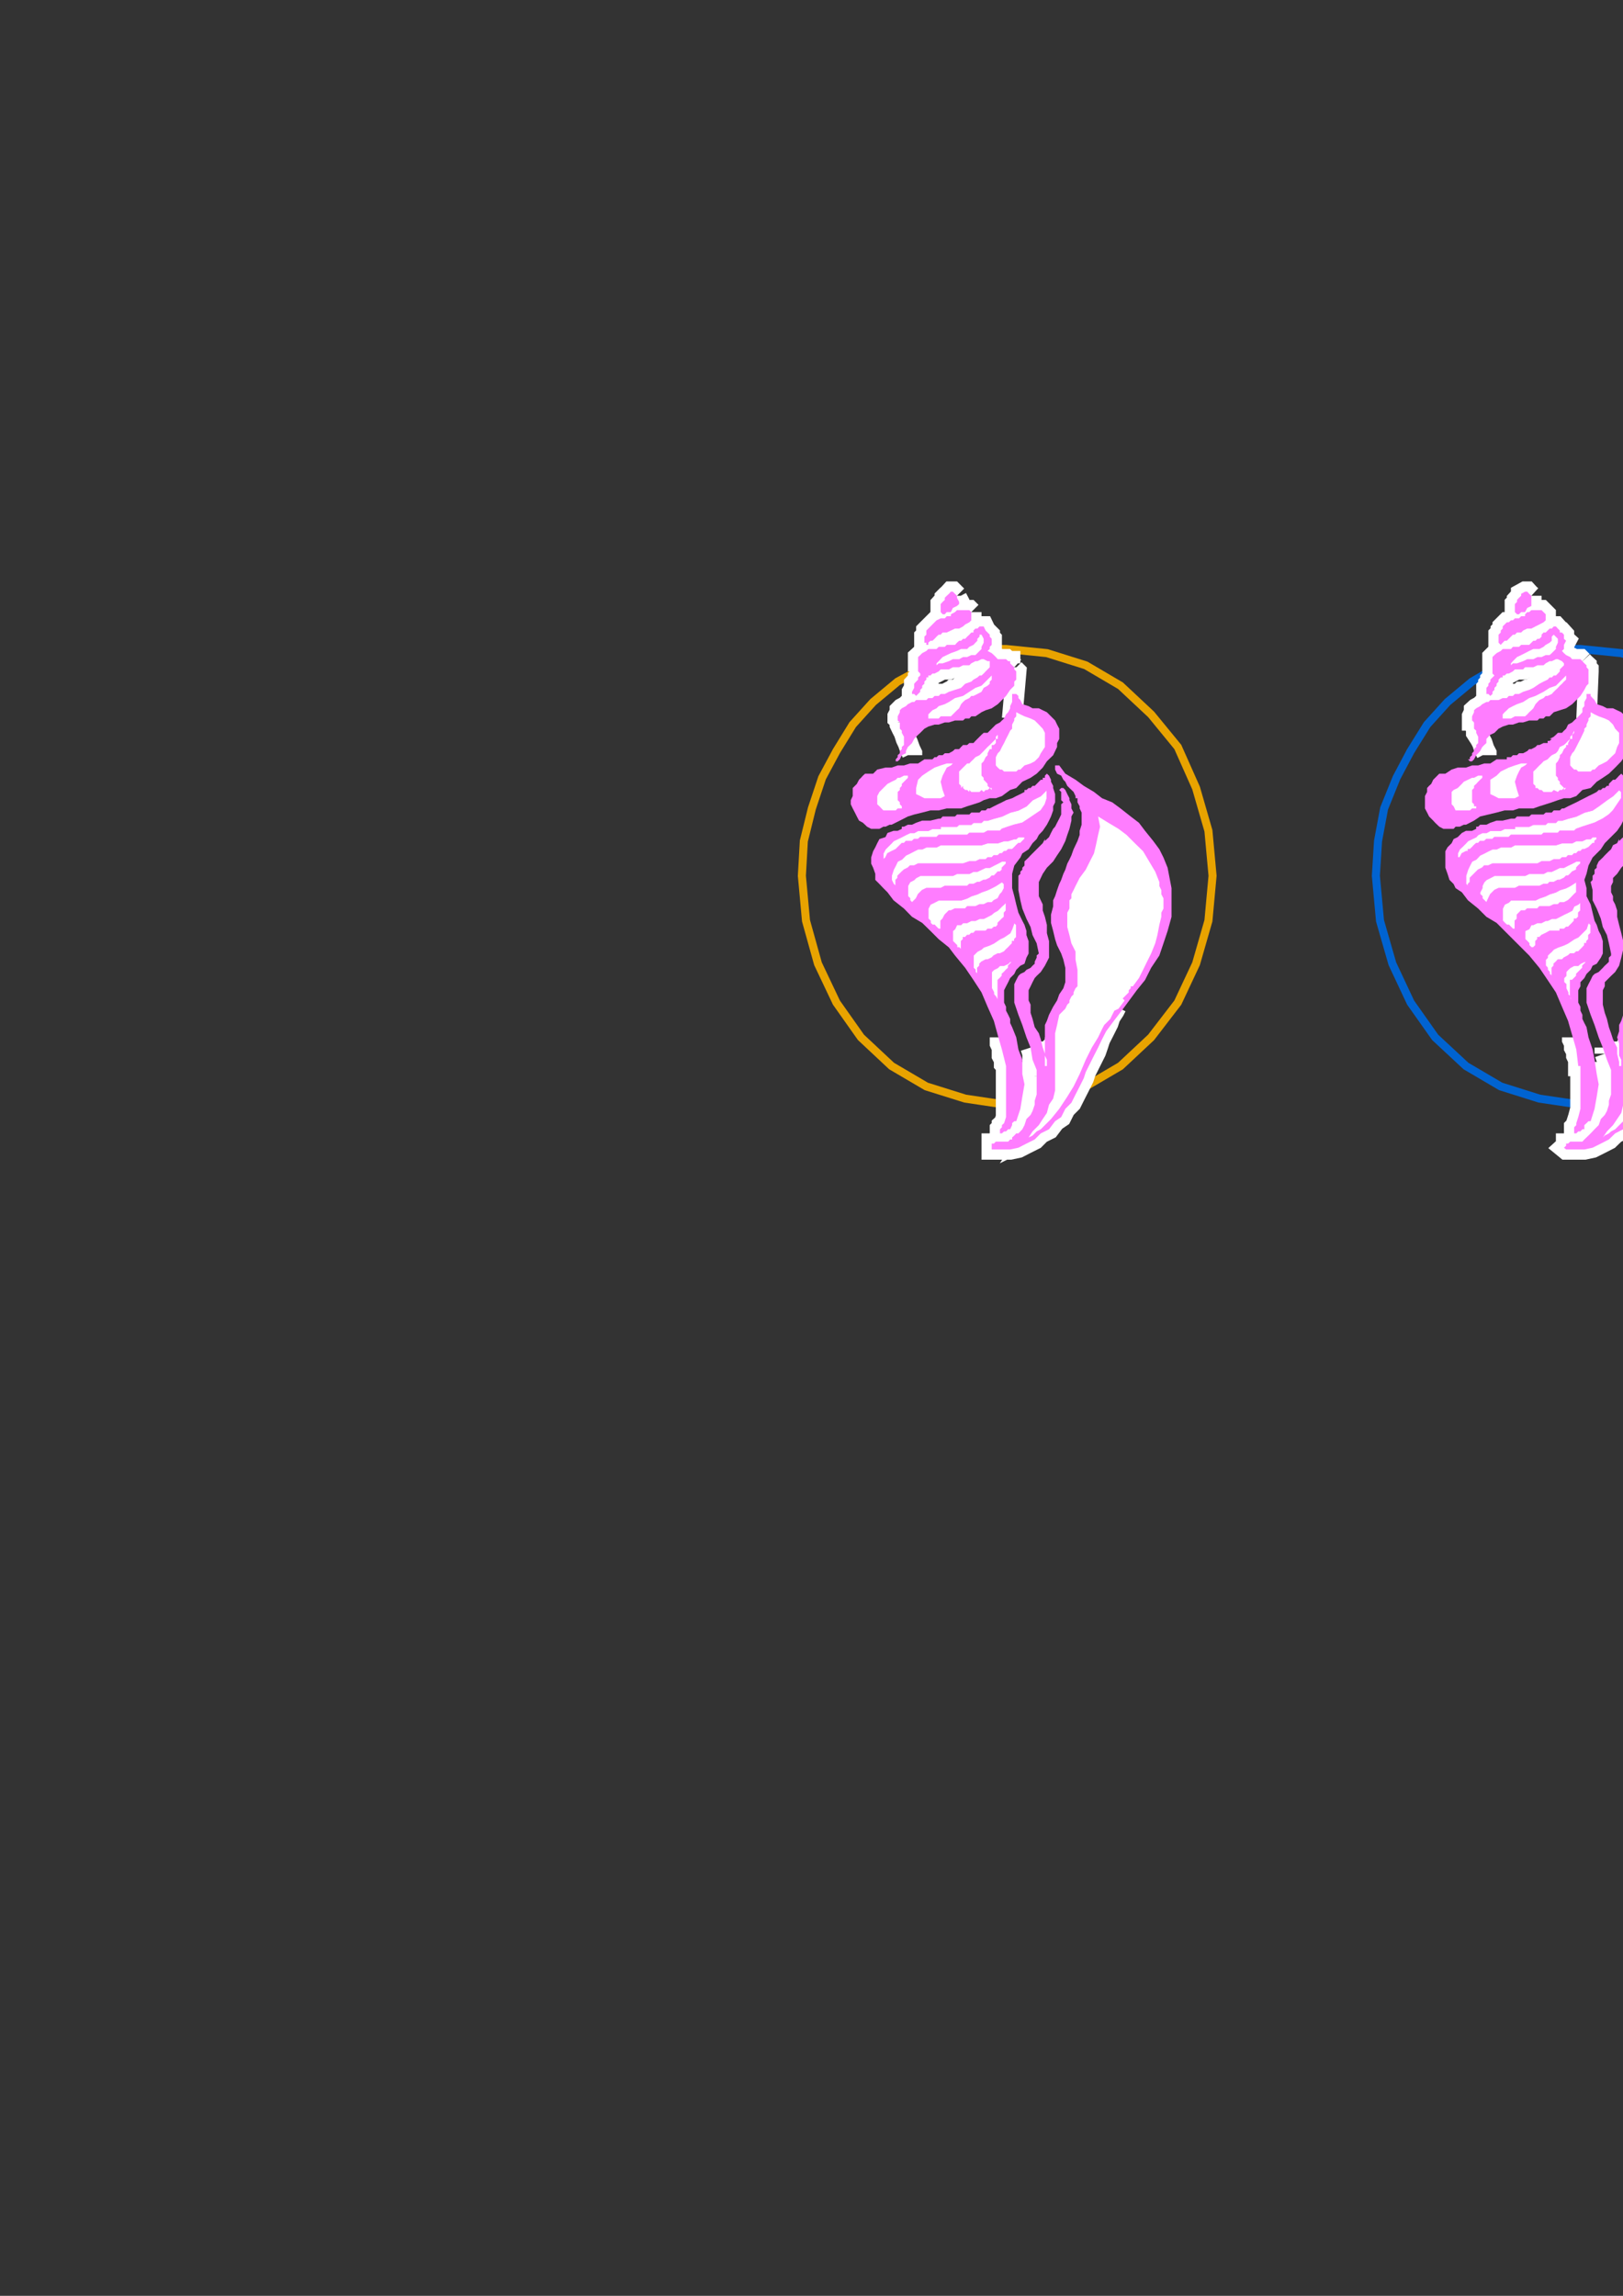 <?xml version="1.0" encoding="utf-8"?>
<!-- Created by UniConvertor 2.0rc4 (https://sk1project.net/) -->
<svg xmlns="http://www.w3.org/2000/svg" height="841.89pt" viewBox="0 0 595.276 841.89" width="595.276pt" version="1.1" xmlns:xlink="http://www.w3.org/1999/xlink" id="7b60f591-f606-11ea-aa0c-dcc15c148e23">

<rect x="0" y="0" width="595.276" height="841.89" fill="#333333" stroke="none"/>

<g>
	<path style="stroke:#0063d1;stroke-width:2.952;stroke-miterlimit:10.433;fill:none;" d="M 548.918,244.689 L 539.918,249.945 530.918,257.433 523.43,265.713 517.382,275.433 512.198,285.225 507.662,296.457 505.43,308.409 504.638,321.153 506.15,337.641 510.686,353.409 517.382,367.665 526.382,380.409 537.686,390.921 550.43,398.409 564.614,402.873 579.662,405.105 594.638,402.873 608.894,398.409 621.638,390.921 632.87,380.409 641.87,367.665 648.566,353.409 653.102,337.641 654.614,321.153 653.102,304.665 648.566,288.969 641.87,273.921 632.87,261.969 621.638,251.457 608.894,243.969 594.638,239.505 579.662,237.993 576.638,237.993" />
	<path style="stroke:#ffffff;stroke-width:7.488;stroke-miterlimit:10.433;fill:none;" d="M 592.406,381.921 L 592.406,382.641 593.126,383.361 593.126,384.873 593.126,385.665 593.126,386.385 593.846,387.105 593.846,387.897 593.846,389.409 593.846,389.409 593.846,389.409 593.846,390.921 594.638,390.921" />
	<path style="stroke:#ffffff;stroke-width:7.488;stroke-miterlimit:10.433;fill:none;" d="M 619.334,369.177 L 618.614,370.617 617.894,372.921 616.382,375.153 615.59,378.177 614.078,381.129 612.638,383.361 611.846,385.665 611.126,387.105 610.334,390.129 608.894,393.153 607.382,395.385 606.59,398.409 604.358,401.361 603.638,404.385 601.334,406.617 599.894,409.641 597.59,411.153 595.358,414.105 592.406,415.617 590.102,417.849 587.15,419.361 584.126,420.873 581.102,421.521 578.15,421.521 577.358,421.521 577.358,421.521 576.638,421.521 575.918,421.521 575.126,421.521 574.406,421.521 573.614,420.873 574.406,420.153 574.406,419.361 575.126,419.361 575.918,418.641 576.638,418.641 577.358,418.641 578.15,418.641 578.87,418.641 579.662,418.641 580.382,418.641 581.102,417.849 582.614,416.409 583.406,415.617 584.846,414.105 586.358,412.593 587.15,410.361 588.59,408.849 589.382,407.409 590.102,405.105 590.102,403.665 590.894,401.361 590.894,399.129 590.894,396.897 590.894,394.665 590.894,392.361 590.102,390.921 589.382,388.617 588.59,386.385" />
	<path style="stroke:#ffffff;stroke-width:7.488;stroke-miterlimit:10.433;fill:none;" d="M 588.59,386.385 L 588.59,384.153" />
	<path style="stroke:#ffffff;stroke-width:7.488;stroke-miterlimit:10.433;fill:none;" d="M 585.638,389.409 L 585.638,391.641 586.358,394.665 586.358,397.617 586.358,399.849 585.638,402.873 584.846,405.105 584.126,408.129 583.406,411.153 582.614,411.153 581.894,411.873 581.102,412.593 581.102,414.105 580.382,414.105 579.662,414.897 578.87,414.897 578.15,415.617 577.358,415.617 577.358,414.897 577.358,414.105 577.358,413.385 578.15,412.593 578.15,411.873 578.87,409.641 579.662,406.617 579.662,404.385 579.662,401.361 579.662,398.409 579.662,396.105 579.662,393.873 579.662,390.921 578.87,390.921 578.87,390.921 578.87,390.129 578.87,388.617 578.15,387.105 578.15,385.665 577.358,384.153 577.358,382.641 576.638,381.129 576.638,380.409" />
	<path style="stroke:#ffffff;stroke-width:7.488;stroke-miterlimit:10.433;fill:none;" d="M 613.358,380.409 L 612.638,381.129 611.846,381.921 611.846,382.641 611.126,383.361 611.126,384.153 610.334,385.665 609.614,386.385 609.614,387.105" />
	<path style="stroke:#ffffff;stroke-width:7.488;stroke-miterlimit:10.433;fill:none;" d="M 609.614,387.105 L 607.382,390.921 605.87,394.665 604.358,398.409 602.846,401.361 600.614,405.105 598.382,408.129 595.358,411.153 592.406,414.105 590.894,414.897 590.102,415.617 588.59,416.409 587.87,417.129 589.382,414.897 591.614,412.593 593.126,410.361 594.638,408.129 595.358,405.105 596.15,402.873 596.87,399.849 597.59,397.617 597.59,395.385 597.59,393.153 597.59,390.921 597.59,388.617 597.59,386.385 596.87,384.873 596.87,382.641 597.59,380.409" />
	<path style="stroke:#ffffff;stroke-width:7.488;stroke-miterlimit:10.433;fill:none;" d="M 561.662,218.481 L 561.662,219.201 561.662,220.713 561.662,221.505 561.662,222.225 560.15,222.945 559.358,224.457 558.638,224.457 557.918,224.457 557.126,225.249 556.406,225.249 555.614,224.457 555.614,224.457 555.614,223.737 555.614,222.945 555.614,222.225 555.614,221.505 556.406,220.713 556.406,219.993 557.126,219.201 557.918,218.481 557.918,217.761 559.358,216.969 560.15,216.969 560.87,217.761 560.87,217.761 561.662,218.481" />
	<path style="stroke:#ffffff;stroke-width:7.488;stroke-miterlimit:10.433;fill:none;" d="M 566.126,224.457 L 566.918,225.249 566.918,225.969 566.918,226.761 566.918,227.481 566.126,228.201 564.614,228.993 563.174,229.713 561.662,230.505 560.15,230.505 558.638,231.225 557.918,231.945 556.406,231.945 555.614,232.737 554.894,232.737 554.174,233.457 553.382,234.249 552.662,234.969 551.87,234.969 551.15,235.689 550.43,236.481 550.43,236.481 550.43,236.481 549.638,235.689 549.638,235.689 549.638,235.689 549.638,234.969 549.638,234.969 549.638,234.249 549.638,233.457 549.638,232.737 550.43,231.945 550.43,231.225 551.15,230.505 551.15,229.713 551.87,228.993 552.662,228.201 553.382,228.201 554.174,227.481 554.894,227.481 555.614,226.761 556.406,226.761 557.126,226.761 557.918,225.969 558.638,225.969 559.358,225.969 559.358,225.249 560.15,224.457 560.87,224.457 560.87,224.457 561.662,223.737 562.382,223.737 563.174,223.737 563.894,223.737 564.614,223.737 564.614,223.737 565.406,223.737 566.126,224.457" />
	<path style="stroke:#ffffff;stroke-width:7.488;stroke-miterlimit:10.433;fill:none;" d="M 540.638,264.921 L 540.638,264.201 539.918,264.201 539.918,263.481 539.918,263.481 539.918,262.689 540.638,261.177 540.638,260.457 541.43,259.737 542.87,258.945 543.662,258.225 545.174,257.433 545.894,257.433 546.614,256.713 547.406,256.713 548.126,256.713 548.918,256.713 549.638,256.713 551.15,255.993 551.87,255.993 552.662,255.993 553.382,255.201 554.174,255.201 554.894,255.201 555.614,254.481 556.406,254.481 557.126,254.481 557.918,253.689 558.638,253.689 560.15,252.969 560.87,252.969 562.382,252.249 563.174,251.457 564.614,250.737 565.406,250.737" />
	<path style="stroke:#ffffff;stroke-width:7.488;stroke-miterlimit:10.433;fill:none;" d="M 565.406,250.737 L 566.126,249.945 566.918,249.945 567.638,249.225 568.358,249.225 569.15,248.433 569.15,248.433 569.87,247.713 570.662,247.713 571.382,246.993 572.102,246.201 572.102,245.481 572.894,244.689 573.614,243.969 573.614,243.249 572.894,242.457 572.894,242.457 571.382,241.737 570.662,241.737 569.15,242.457 568.358,242.457 566.918,243.249 566.126,243.969 564.614,243.969 563.894,243.969 562.382,244.689 560.87,244.689 559.358,244.689 558.638,245.481 557.126,245.481 555.614,245.481 554.894,246.201 553.382,246.993 552.662,246.993 551.87,247.713 551.15,247.713 551.15,248.433 550.43,248.433 549.638,249.225 549.638,249.945 548.918,250.737 548.918,251.457 548.126,252.249 548.126,252.969 547.406,253.689 547.406,254.481 546.614,255.201 545.894,254.481 545.174,254.481 545.174,253.689 545.174,252.249 545.894,251.457 545.894,250.737 546.614,249.945 546.614,249.225 547.406,248.433 548.126,247.713 548.126,247.713 547.406,246.993 547.406,246.201" />
	<path style="stroke:#ffffff;stroke-width:7.488;stroke-miterlimit:10.433;fill:none;" d="M 547.406,246.201 L 547.406,245.481 547.406,244.689 547.406,243.969 547.406,243.249 547.406,242.457 547.406,241.737 547.406,240.945 548.126,240.225 548.126,240.225 548.918,239.505 550.43,238.713 551.15,237.993 551.87,237.993 552.662,237.993 553.382,237.993 553.382,237.993 554.174,237.993 554.894,237.201 555.614,237.201 557.126,237.201 557.918,236.481 558.638,236.481 559.358,236.481 560.15,236.481 560.87,236.481 561.662,235.689 562.382,234.969 563.174,234.969 563.894,234.249 564.614,234.249 565.406,233.457 565.406,232.737 566.126,231.945 566.918,231.945 567.638,231.225 568.358,230.505 569.15,230.505 569.87,229.713 570.662,229.713 571.382,230.505 572.102,231.225 572.102,231.945 572.894,231.945 573.614,232.737 573.614,233.457 573.614,234.249 574.406,234.969 573.614,236.481 573.614,237.201 573.614,237.993 572.894,238.713 573.614,239.505 574.406,240.225 575.918,240.945 576.638,241.737 576.638,241.737 578.87,241.737 579.662,241.737 580.382,242.457" />
	<path style="stroke:#ffffff;stroke-width:7.488;stroke-miterlimit:10.433;fill:none;" d="M 580.382,242.457 L 580.382,242.457 581.102,243.249 581.894,243.969 581.894,244.689 582.614,245.481 582.614,246.201 581.894,263.481" />
	<path style="stroke:#ffffff;stroke-width:7.488;stroke-miterlimit:10.433;fill:none;" d="M 545.174,276.945 L 545.174,276.225 544.382,274.713 543.662,272.481 542.87,270.969 541.43,268.737 541.43,267.225 540.638,265.713 540.638,264.921" />
	<path style="fill:#ff7dff;" d="M 598.382,280.689 L 601.334,283.713 604.358,285.945 608.102,288.177 611.846,290.409 614.87,292.713 618.614,294.225 621.638,296.457 625.382,299.409 627.614,301.713 630.638,304.665 632.87,308.409 635.102,311.433 636.614,314.457 638.126,318.201 639.566,321.945 640.358,325.689 640.358,330.945 639.566,336.201 638.846,341.385 637.334,345.921 635.102,350.385 632.87,354.921 629.846,359.385 627.614,363.129 625.382,366.153 623.078,369.177 620.846,372.129 618.614,375.153 616.382,378.177 614.87,381.129 612.638,384.153 611.126,387.105 610.334,390.129 608.894,393.153 607.382,395.385 606.59,398.409 604.358,401.361 603.638,404.385 601.334,406.617 599.894,409.641 597.59,411.153 595.358,414.105 592.406,415.617 590.102,417.849 587.15,419.361 584.126,420.873 581.102,421.521 578.15,421.521 577.358,421.521 577.358,421.521 576.638,421.521 575.918,421.521 575.126,421.521 574.406,421.521 573.614,420.873 574.406,420.153 574.406,419.361 575.126,419.361 575.918,418.641 576.638,418.641 577.358,418.641 578.15,418.641 578.87,418.641 579.662,418.641 580.382,418.641 581.102,417.849 582.614,416.409 583.406,415.617 584.846,414.105 586.358,412.593 587.15,410.361 588.59,408.849 589.382,407.409 590.102,405.105 590.102,403.665 590.894,401.361 590.894,396.897 590.894,392.361 589.382,388.617 587.87,384.153 586.358,380.409 584.846,375.873 583.406,372.129 581.894,367.665 581.894,366.153 581.894,364.641 581.894,362.409 582.614,360.897 583.406,359.385 584.126,357.873 584.846,357.153 586.358,356.433 587.15,355.641 587.87,354.921 588.59,354.129 589.382,353.409 590.102,352.689 590.102,351.177 590.894,350.385 590.894,349.665 590.102,345.921 589.382,342.897 587.87,339.945 587.15,336.921 585.638,333.177 584.126,330.153 584.126,326.409 583.406,323.457 584.126,322.665 584.126,321.945 584.126,321.153 584.846,320.433 584.846,319.641 584.846,318.921 585.638,318.201 585.638,317.409 586.358,315.897 587.87,314.457 588.59,313.665 590.102,312.153 590.894,311.433 591.614,309.921 593.126,309.201 593.846,307.689 593.846,308.409 595.358,306.969 596.15,305.457 596.87,303.945 597.59,303.153 598.382,301.713 599.102,300.201 599.102,298.689 599.894,297.177 599.894,296.457 599.894,295.665 599.894,294.945 599.894,294.225 599.894,293.433 599.894,292.713 599.894,292.713 599.894,291.921 599.102,290.409 599.102,290.409 599.102,289.689 599.102,288.969 599.894,288.969 600.614,288.969 601.334,289.689 601.334,289.689 602.126,291.201 602.846,292.713 602.846,293.433 603.638,294.945 603.638,296.457 603.638,297.969 603.638,299.409 603.638,300.921 602.846,303.945 602.126,306.177 601.334,308.409 599.894,311.433 598.382,313.665 596.87,315.897 594.638,318.201 593.126,320.433 591.614,321.945 591.614,323.457 590.894,324.897 590.894,327.201 591.614,328.641 591.614,330.153 592.406,331.665 593.126,333.897 593.126,336.201 593.846,339.153 594.638,342.177 595.358,345.129 595.358,348.153 594.638,351.177 593.846,354.129 592.406,356.433 590.894,357.873 590.102,358.665 588.59,360.177 588.59,361.689 587.87,363.129 587.87,365.433 587.87,366.873 587.87,368.385 588.59,371.409 589.382,373.641 590.102,376.665 590.894,378.897 591.614,381.129 593.126,384.153 593.126,386.385 593.846,389.409 593.846,390.921 594.638,390.921 594.638,388.617 593.846,387.105 593.846,384.873 593.846,382.641 593.126,380.409 593.846,378.177 593.846,375.873 594.638,374.361 595.358,372.129 596.15,369.177 597.59,366.873 599.102,364.641 599.894,362.409 600.614,360.177 601.334,357.153 601.334,354.921 600.614,351.897 599.102,349.665 598.382,346.641 597.59,344.409 596.87,341.385 596.15,338.433 596.15,335.409 596.15,332.385 596.87,330.153 597.59,328.641 598.382,326.409 599.102,324.177 599.102,322.665 600.614,320.433 601.334,318.921 602.126,316.689 602.846,315.177 603.638,313.665 604.358,311.433 605.15,309.921 605.87,308.409 606.59,306.177 606.59,304.665 607.382,302.433 607.382,302.433 607.382,300.921 607.382,300.201 607.382,298.689 607.382,297.969 606.59,296.457 606.59,295.665 605.87,294.225 605.87,292.713 605.15,292.713 605.15,292.713 605.15,291.921 604.358,291.921 603.638,290.409 602.846,288.969 602.126,288.177 601.334,286.665 599.894,285.945 599.102,284.433 598.382,283.713 597.59,282.201 597.59,281.481 597.59,280.689 597.59,280.689 598.382,280.689 Z" />
	<path style="fill:#ff7dff;" d="M 596.15,288.177 L 596.87,288.969 597.59,291.201 597.59,292.713 597.59,294.225 596.87,295.665 596.87,297.177 596.15,299.409 595.358,300.921 594.638,302.433 593.126,304.665 591.614,306.177 590.102,307.689 588.59,309.201 587.15,311.433 585.638,312.945 584.126,314.457 582.614,317.409 581.894,320.433 581.102,322.665 581.894,325.689 581.894,328.641 583.406,331.665 584.126,334.689 584.846,337.641 585.638,339.153 586.358,341.385 587.15,342.897 587.87,345.129 587.87,347.433 587.87,349.665 587.15,351.177 585.638,353.409 584.126,354.129 583.406,355.641 581.894,357.153 581.102,358.665 579.662,360.177 579.662,361.689 578.87,363.129 578.87,364.641 578.87,366.153 578.87,367.665 579.662,369.177 579.662,370.617 580.382,372.129 580.382,373.641 581.102,375.153 581.894,376.665 582.614,380.409 584.126,384.873 584.846,388.617 585.638,393.873 586.358,397.617 585.638,402.153 584.846,406.617 583.406,411.153 582.614,411.153 581.894,411.873 581.102,412.593 581.102,414.105 580.382,414.105 579.662,414.897 578.87,414.897 578.15,415.617 577.358,415.617 577.358,414.897 577.358,414.105 577.358,413.385 578.15,412.593 578.15,411.873 578.87,409.641 579.662,406.617 579.662,404.385 579.662,401.361 579.662,398.409 579.662,396.105 579.662,393.873 579.662,390.921 578.87,390.921 578.87,390.921 578.15,384.873 576.638,379.617 575.126,374.361 572.894,369.177 570.662,363.921 567.638,359.385 564.614,354.921 560.87,350.385 557.918,347.433 554.894,344.409 551.87,341.385 548.918,338.433 545.174,336.201 542.15,333.177 538.406,330.153 536.174,327.201 533.87,325.689 533.15,324.177 531.638,322.665 530.918,320.433 530.126,318.201 530.126,316.689 530.126,314.457 530.126,312.153 530.918,310.713 532.43,309.201 533.15,307.689 534.662,306.969 536.174,305.457 537.686,304.665 539.918,304.665 541.43,303.945 541.43,303.153 542.15,303.153 542.87,302.433 545.174,302.433 546.614,301.713 548.918,300.921 551.15,300.921 554.174,300.201 554.894,300.201 555.614,300.201 556.406,299.409 557.126,299.409 557.918,299.409 559.358,299.409 560.15,299.409 560.87,299.409 561.662,298.689 561.662,298.689 562.382,298.689 563.174,298.689 563.174,298.689 563.894,298.689 564.614,298.689 565.406,298.689 566.126,298.689 566.918,297.969 566.918,297.969 567.638,297.969 568.358,297.969 568.358,297.969 569.15,297.969 569.87,297.177 570.662,297.177 572.102,297.177 572.894,296.457 573.614,296.457 575.126,295.665 576.638,294.945 578.15,294.225 579.662,293.433 581.102,292.713 582.614,291.921 584.126,291.201 585.638,290.409 585.638,290.409 586.358,289.689 586.358,289.689 587.15,289.689 587.87,288.969 588.59,288.969 589.382,288.177 590.102,288.177 590.102,287.457 590.894,286.665 591.614,285.945 592.406,285.945 593.126,285.225 593.126,285.225 593.846,284.433 594.638,283.713 595.358,284.433 596.15,285.945 596.15,286.665 596.15,288.177 Z" />
	<path style="stroke:#ff7dff;stroke-width:0.216;stroke-miterlimit:10.433;fill:#ffffff;" d="M 594.638,292.713 L 593.126,294.945 591.614,297.177 590.102,298.689 587.87,300.201 584.846,301.713 582.614,302.433 580.382,303.153 578.15,303.945 577.358,304.665 576.638,304.665 575.126,304.665 574.406,304.665 574.406,304.665 574.406,304.665 573.614,304.665 572.102,304.665 571.382,305.457 570.662,305.457 569.15,305.457 568.358,305.457 567.638,305.457 566.918,305.457 566.126,305.457 565.406,306.177 564.614,306.177 563.894,306.177 563.174,306.177 562.382,306.177 561.662,306.177 560.87,306.177 560.15,306.177 558.638,306.177 557.918,306.177 557.126,306.177 556.406,306.177 556.406,306.177 555.614,306.177 555.614,306.177 554.174,306.177 553.382,306.969 553.382,306.969 552.662,306.969 551.15,306.969 550.43,306.969 549.638,306.969 548.918,306.969 548.126,306.969 547.406,307.689 545.894,307.689 545.174,307.689 544.382,308.409 543.662,308.409 542.87,308.409 542.15,309.201 541.43,309.201 540.638,309.921 540.638,309.921 539.918,310.713 539.126,311.433 538.406,311.433 538.406,312.153 537.686,312.153 536.174,312.945 535.382,314.457 534.662,314.457 534.662,315.177 534.662,315.897 534.662,315.897 534.662,315.897 534.662,315.177 534.662,314.457 534.662,314.457 534.662,312.945 535.382,311.433 536.174,310.713 537.686,309.201 538.406,308.409 539.918,307.689 541.43,306.969 542.15,306.177 543.662,305.457 545.174,305.457 546.614,304.665 548.918,304.665 550.43,304.665 551.87,303.945 553.382,303.945 555.614,303.945 555.614,303.153 556.406,303.153 557.126,303.153 557.126,303.153 557.918,303.153 559.358,303.153 560.15,303.153 560.87,303.153 562.382,302.433 563.174,302.433 563.894,302.433 564.614,302.433 566.126,302.433 566.918,302.433 567.638,301.713 568.358,301.713 569.87,301.713 570.662,301.713 571.382,300.921 572.894,300.921 575.126,300.201 578.15,299.409 581.102,297.969 584.126,297.177 586.358,295.665 589.382,293.433 591.614,291.921 593.846,289.689 594.638,290.409 594.638,291.201 594.638,291.921 594.638,292.713 Z" />
	<path style="fill:#ffffff;" d="M 635.822,323.457 L 635.822,324.897 636.614,326.409 636.614,327.921 637.334,329.433 637.334,330.945 637.334,333.177 636.614,334.689 636.614,336.201 635.822,339.153 635.102,342.897 634.382,345.921 632.87,349.665 631.358,352.689 629.846,355.641 627.614,358.665 625.382,361.689 625.382,361.689 625.382,362.409 624.59,363.129 623.87,363.921 623.078,365.433 622.358,366.153 622.358,366.873 620.126,369.897 619.334,370.617 618.614,372.129 617.102,373.641 616.382,375.153 615.59,375.873 614.87,377.385 614.078,378.897 613.358,380.409 611.126,384.153 608.894,388.617 606.59,393.873 604.358,398.409 602.126,402.153 599.102,406.617 596.15,410.361 592.406,414.105 590.894,414.897 590.102,415.617 588.59,416.409 587.87,417.129 589.382,414.897 591.614,412.593 593.126,410.361 594.638,408.129 595.358,405.105 596.15,402.873 596.87,399.849 597.59,397.617 597.59,393.873 597.59,390.129 596.87,386.385 596.87,382.641 596.87,378.897 597.59,375.873 599.102,372.129 600.614,369.897 601.334,368.385 602.126,367.665 602.846,366.873 603.638,365.433 603.638,364.641 604.358,363.921 604.358,362.409 605.15,361.689 605.87,358.665 605.87,355.641 605.15,351.897 604.358,348.945 603.638,345.921 602.846,342.897 602.126,339.945 602.126,336.921 602.126,334.689 602.126,333.177 602.846,331.665 602.846,330.153 603.638,329.433 603.638,327.921 604.358,326.409 605.15,324.897 606.59,321.945 608.894,318.921 610.334,315.897 611.846,312.945 612.638,309.921 613.358,306.177 614.078,303.153 613.358,299.409 617.102,301.713 620.846,303.945 623.87,306.177 626.822,309.201 629.846,312.153 632.078,315.897 634.382,319.641 635.822,323.457 Z" />
	<path style="stroke:#ff7dff;stroke-width:0.216;stroke-miterlimit:10.433;fill:#ffffff;" d="M 585.638,307.689 L 584.846,308.409 584.846,309.201 584.126,309.201 583.406,309.921 582.614,310.713 581.102,311.433 580.382,311.433 579.662,312.153 578.87,312.153 578.15,312.945 577.358,312.945 576.638,313.665 575.126,313.665 574.406,314.457 573.614,314.457 572.894,314.457 572.894,314.457 572.102,315.177 571.382,315.177 570.662,315.177 570.662,315.177 569.87,315.177 568.358,315.897 567.638,315.897 565.406,315.897 563.894,316.689 561.662,316.689 559.358,316.689 557.126,316.689 555.614,316.689 553.382,316.689 551.15,316.689 549.638,316.689 548.126,316.689 547.406,316.689 545.894,317.409 544.382,317.409 543.662,318.201 542.15,318.921 541.43,319.641 539.918,321.153 539.126,321.945 539.126,322.665 539.126,323.457 538.406,324.177 538.406,324.897 537.686,324.177 537.686,322.665 537.686,321.945 537.686,321.153 538.406,318.921 539.126,317.409 539.918,315.897 541.43,315.177 542.87,313.665 544.382,312.945 545.894,312.153 547.406,311.433 548.918,311.433 550.43,310.713 551.87,310.713 554.174,310.713 555.614,309.921 557.126,309.921 559.358,309.921 560.87,309.921 561.662,309.921 562.382,309.921 563.174,309.921 563.894,309.921 564.614,309.921 565.406,309.921 566.126,309.921 566.918,309.921 568.358,309.921 570.662,309.921 572.894,309.201 574.406,309.201 576.638,309.201 578.15,308.409 580.382,308.409 581.894,307.689 583.406,307.689 584.126,306.969 584.846,306.969 585.638,306.969 585.638,306.969 585.638,307.689 Z" />
	<path style="stroke:#ff7dff;stroke-width:0.216;stroke-miterlimit:10.433;fill:#ffffff;" d="M 578.15,318.201 L 578.15,318.921 576.638,319.641 575.918,320.433 575.126,321.153 574.406,321.153 573.614,321.945 572.102,322.665 571.382,322.665 569.87,323.457 568.358,323.457 567.638,324.177 566.126,324.177 564.614,324.897 563.894,324.897 563.174,324.897 562.382,324.897 561.662,324.897 560.87,324.897 560.15,324.897 559.358,324.897 558.638,324.897 557.126,324.897 555.614,325.689 553.382,325.689 551.87,325.689 549.638,325.689 548.126,326.409 546.614,327.921 545.894,329.433 545.174,330.945 544.382,330.153 543.662,329.433 543.662,328.641 542.87,327.921 542.87,327.201 543.662,325.689 543.662,324.897 544.382,323.457 545.174,322.665 546.614,321.945 548.126,321.153 548.918,321.153 550.43,321.153 551.87,321.153 553.382,321.153 554.894,321.153 556.406,321.153 557.918,321.153 559.358,321.153 560.87,320.433 562.382,320.433 564.614,320.433 566.126,320.433 567.638,319.641 569.15,319.641 570.662,318.921 572.102,318.201 573.614,318.201 575.126,317.409 576.638,316.689 578.15,315.897 579.662,315.897 579.662,315.897 579.662,316.689 578.87,317.409 578.15,318.201 Z" />
	<path style="stroke:#ff7dff;stroke-width:0.216;stroke-miterlimit:10.433;fill:#ffffff;" d="M 577.358,327.921 L 575.918,329.433 575.126,330.153 573.614,330.945 572.102,330.945 571.382,331.665 569.87,331.665 568.358,332.385 566.918,332.385 566.126,332.385 565.406,332.385 564.614,332.385 563.894,333.177 563.174,333.177 562.382,333.177 561.662,333.177 560.87,333.177 560.15,333.177 559.358,333.897 557.918,333.897 557.126,334.689 556.406,335.409 556.406,336.921 555.614,337.641 555.614,339.153 555.614,339.153 555.614,339.945 555.614,340.665 555.614,340.665 554.894,340.665 554.174,339.945 553.382,339.153 552.662,339.153 551.87,338.433 551.15,337.641 551.15,336.921 551.15,336.201 551.15,334.689 551.15,333.897 551.15,333.177 551.87,331.665 553.382,330.945 554.174,330.153 555.614,330.153 557.126,330.153 558.638,330.153 560.15,330.153 561.662,330.153 563.174,330.153 564.614,329.433 566.918,328.641 568.358,327.921 570.662,327.201 572.102,326.409 574.406,325.689 575.918,324.897 578.15,323.457 578.15,323.457 578.15,323.457 578.15,324.177 578.15,324.177 578.15,324.897 578.15,325.689 578.15,327.201 577.358,327.921 Z" />
	<path style="stroke:#ff7dff;stroke-width:0.216;stroke-miterlimit:10.433;fill:#ffffff;" d="M 578.15,336.921 L 577.358,336.921 577.358,337.641 576.638,338.433 575.918,339.153 575.126,339.945 574.406,339.945 573.614,340.665 572.894,340.665 572.894,340.665 572.102,340.665 572.102,341.385 571.382,341.385 570.662,341.385 569.15,341.385 568.358,341.385 566.918,342.177 565.406,342.897 564.614,343.689 563.894,343.689 563.894,344.409 563.174,345.129 563.174,345.921 563.174,345.921 563.174,346.641 562.382,347.433 562.382,348.153 562.382,347.433 561.662,347.433 560.87,346.641 560.87,345.921 560.15,345.129 559.358,344.409 559.358,343.689 559.358,342.897 559.358,341.385 560.87,340.665 561.662,339.153 562.382,339.153 563.894,338.433 565.406,338.433 566.918,337.641 567.638,337.641 569.15,336.921 570.662,336.921 572.102,336.201 573.614,335.409 575.126,334.689 576.638,333.897 577.358,332.385 578.87,331.665 579.662,330.945 579.662,331.665 579.662,332.385 579.662,333.177 579.662,333.897 578.87,334.689 578.87,335.409 578.87,336.201 578.15,336.921 Z" />
	<path style="stroke:#ff7dff;stroke-width:0.216;stroke-miterlimit:10.433;fill:#ffffff;" d="M 583.406,339.945 L 583.406,340.665 583.406,342.177 582.614,342.897 582.614,343.689 582.614,344.409 581.894,345.129 581.894,345.129 581.894,345.921 581.102,345.921 581.102,346.641 580.382,347.433 579.662,348.153 579.662,348.153 578.87,348.945 578.15,348.945 577.358,349.665 575.918,349.665 575.126,350.385 573.614,351.177 572.894,351.897 571.382,351.897 570.662,352.689 569.87,353.409 569.87,354.129 569.15,354.921 569.15,355.641 569.15,357.153 569.15,357.873 568.358,357.153 568.358,356.433 567.638,355.641 567.638,354.921 566.918,354.129 566.918,353.409 566.918,351.897 567.638,351.177 567.638,350.385 568.358,349.665 569.15,348.945 569.87,348.153 571.382,347.433 573.614,346.641 575.126,345.921 577.358,344.409 578.87,343.689 580.382,342.177 581.894,340.665 582.614,338.433 582.614,338.433 583.406,339.153 583.406,339.153 583.406,339.945 Z" />
	<path style="stroke:#ff7dff;stroke-width:0.216;stroke-miterlimit:10.433;fill:#ffffff;" d="M 578.15,357.873 L 577.358,358.665 576.638,359.385 575.918,359.385 575.918,360.177 575.918,360.897 575.918,361.689 575.918,361.689 575.918,362.409 575.918,363.129 575.918,363.921 575.918,364.641 575.918,365.433 575.918,366.153 576.638,366.873 575.918,365.433 575.126,364.641 575.126,363.921 574.406,362.409 574.406,360.897 573.614,360.177 573.614,358.665 574.406,357.873 574.406,356.433 575.126,355.641 575.918,354.921 577.358,354.129 578.87,354.129 579.662,353.409 581.102,352.689 581.894,352.689 581.894,352.689 581.102,353.409 580.382,354.129 580.382,354.921 579.662,355.641 578.87,356.433 578.15,357.153 578.15,357.873 Z" />
	<path style="fill:#ff7dff;" d="M 561.662,218.481 L 561.662,219.201 561.662,220.713 561.662,221.505 561.662,222.225 560.15,222.945 559.358,224.457 558.638,224.457 557.918,224.457 557.126,225.249 556.406,225.249 555.614,224.457 555.614,224.457 555.614,223.737 555.614,222.945 555.614,222.225 555.614,221.505 556.406,220.713 556.406,219.993 557.126,219.201 557.918,218.481 557.918,217.761 559.358,216.969 560.15,216.969 560.87,217.761 560.87,217.761 561.662,218.481 Z" />
	<path style="fill:#ff7dff;" d="M 566.126,224.457 L 566.918,225.249 566.918,225.969 566.918,226.761 566.918,227.481 566.126,228.201 564.614,228.993 563.174,229.713 561.662,230.505 560.15,230.505 558.638,231.225 557.918,231.945 556.406,231.945 555.614,232.737 554.894,232.737 554.174,233.457 553.382,234.249 552.662,234.969 551.87,234.969 551.15,235.689 550.43,236.481 550.43,236.481 550.43,236.481 549.638,235.689 549.638,235.689 549.638,235.689 549.638,234.969 549.638,234.969 549.638,234.249 549.638,233.457 549.638,232.737 550.43,231.945 550.43,231.225 551.15,230.505 551.15,229.713 551.87,228.993 552.662,228.201 553.382,228.201 554.174,227.481 554.894,227.481 555.614,226.761 556.406,226.761 557.126,226.761 557.918,225.969 558.638,225.969 559.358,225.969 559.358,225.249 560.15,224.457 560.87,224.457 560.87,224.457 561.662,223.737 562.382,223.737 563.174,223.737 563.894,223.737 564.614,223.737 564.614,223.737 565.406,223.737 566.126,224.457 Z" />
	<path style="fill:#ff7dff;" d="M 574.406,234.969 L 573.614,236.481 573.614,237.201 573.614,237.993 572.894,238.713 573.614,239.505 574.406,240.225 575.918,240.945 576.638,241.737 576.638,241.737 578.87,241.737 579.662,241.737 580.382,242.457 580.382,242.457 581.102,243.249 581.894,243.969 581.894,244.689 582.614,245.481 582.614,246.201 582.614,247.713 582.614,248.433 582.614,249.225 582.614,249.945 582.614,250.737 581.894,251.457 581.102,252.969 579.662,255.201 578.15,256.713 576.638,258.225 574.406,259.737 572.102,260.457 569.87,261.177 568.358,262.689 567.638,262.689 566.918,262.689 566.126,263.481 565.406,263.481 564.614,263.481 563.894,264.201 563.174,264.201 562.382,264.201 560.87,264.201 558.638,264.921 557.126,264.921 554.894,265.713 553.382,265.713 551.15,266.433 549.638,267.225 548.126,268.737 546.614,269.457 545.894,270.177 545.174,270.969 545.174,272.481 544.382,273.201 543.662,273.921 542.87,275.433 542.15,276.225 541.43,276.945 540.638,278.457 540.638,278.457 539.918,279.177 539.126,279.177 538.406,278.457 539.126,278.457 539.126,277.665 539.918,276.945 539.918,276.225 540.638,275.433 540.638,274.713 541.43,273.921 541.43,273.201 542.15,272.481 542.15,271.689 542.15,270.969 542.15,270.177 541.43,268.737 541.43,267.945 540.638,267.225 540.638,265.713 540.638,264.921 539.918,264.201 539.918,263.481 539.918,263.481 539.918,262.689 540.638,261.177 540.638,260.457 541.43,259.737 542.87,258.945 543.662,258.225 545.174,257.433 545.894,257.433 546.614,256.713 547.406,256.713 548.126,256.713 548.918,256.713 549.638,256.713 551.15,255.993 551.87,255.993 552.662,255.993 553.382,255.201 554.174,255.201 554.894,255.201 555.614,254.481 556.406,254.481 557.126,254.481 558.638,253.689 560.87,252.969 562.382,252.249 564.614,250.737 566.126,249.945 567.638,249.225 568.358,248.433 569.15,248.433 569.87,247.713 570.662,247.713 571.382,246.993 572.102,246.201 572.102,245.481 572.894,244.689 573.614,243.969 573.614,243.249 572.894,242.457 572.894,242.457 571.382,241.737 570.662,241.737 569.15,242.457 568.358,242.457 566.918,243.249 566.126,243.969 564.614,243.969 563.894,243.969 562.382,244.689 560.87,244.689 559.358,244.689 558.638,245.481 557.126,245.481 555.614,245.481 554.894,246.201 553.382,246.993 552.662,246.993 551.87,247.713 551.15,247.713 551.15,248.433 550.43,248.433 549.638,249.225 549.638,249.945 548.918,250.737 548.918,251.457 548.126,252.249 548.126,252.969 547.406,253.689 547.406,254.481 546.614,255.201 545.894,254.481 545.174,254.481 545.174,253.689 545.174,252.249 545.894,251.457 545.894,250.737 546.614,249.945 546.614,249.225 547.406,248.433 548.126,247.713 548.126,247.713 547.406,246.993 547.406,246.201 547.406,245.481 547.406,244.689 547.406,243.969 547.406,243.249 547.406,242.457 547.406,241.737 547.406,240.945 548.126,240.225 548.126,240.225 548.918,239.505 550.43,238.713 551.15,237.993 551.87,237.993 552.662,237.993 553.382,237.993 553.382,237.993 554.174,237.993 554.894,237.201 555.614,237.201 557.126,237.201 557.918,236.481 558.638,236.481 559.358,236.481 560.15,236.481 560.87,236.481 561.662,235.689 562.382,234.969 563.174,234.969 563.894,234.249 564.614,234.249 565.406,233.457 565.406,232.737 566.126,231.945 566.918,231.945 567.638,231.225 568.358,230.505 569.15,230.505 569.87,229.713 570.662,229.713 571.382,230.505 572.102,231.225 572.102,231.945 572.894,231.945 573.614,232.737 573.614,233.457 573.614,234.249 574.406,234.969 Z" />
	<path style="fill:#ff7dff;" d="M 584.846,256.713 L 585.638,258.225 587.87,258.945 589.382,259.737 591.614,259.737 593.126,260.457 594.638,261.177 596.15,262.689 597.59,264.201 598.382,265.713 598.382,267.225 599.102,268.737 599.102,270.969 598.382,272.481 597.59,273.921 596.87,275.433 596.15,276.945 594.638,279.177 592.406,281.481 590.102,283.713 587.87,285.225 585.638,286.665 583.406,288.969 580.382,289.689 578.15,291.921 575.918,292.713 573.614,292.713 571.382,293.433 569.15,294.225 566.918,294.945 564.614,295.665 562.382,296.457 560.87,296.457 557.126,296.457 554.894,297.177 551.87,297.177 548.918,297.969 545.894,298.689 542.87,299.409 540.638,300.921 537.686,302.433 536.894,302.433 535.382,303.153 533.87,303.153 533.15,303.945 531.638,303.945 530.126,303.945 529.406,303.945 527.894,303.153 526.382,301.713 525.662,300.921 524.15,299.409 523.43,297.969 522.638,296.457 522.638,294.945 522.638,293.433 522.638,291.921 523.43,290.409 523.43,288.969 524.15,288.177 524.942,287.457 525.662,285.945 526.382,285.225 527.174,284.433 527.894,283.713 528.686,283.713 529.406,283.713 529.406,283.713 530.126,283.713 532.43,282.201 534.662,281.481 537.686,281.481 539.918,280.689 542.15,280.689 544.382,279.969 546.614,279.969 548.918,278.457 549.638,278.457 550.43,278.457 551.15,278.457 552.662,278.457 552.662,277.665 553.382,277.665 554.174,277.665 554.894,276.945 555.614,276.945 556.406,276.945 557.126,276.225 557.918,276.225 558.638,276.225 558.638,276.225 560.15,275.433 560.87,274.713 561.662,274.713 563.174,273.921 563.894,273.201 564.614,273.201 566.126,272.481 567.638,272.481 567.638,271.689 568.358,271.689 568.358,271.689 569.15,270.969 568.358,270.969 569.87,270.177 570.662,269.457 571.382,268.737 572.894,268.737 573.614,267.945 574.406,267.225 575.126,265.713 576.638,264.921 577.358,264.201 578.15,263.481 579.662,261.969 580.382,261.177 580.382,259.737 581.102,258.945 581.102,257.433 581.894,255.993 581.894,255.201 581.894,254.481 582.614,254.481 583.406,254.481 583.406,254.481 583.406,255.201 584.126,255.993 584.846,256.713 Z" />
	<path style="fill:#ffffff;" d="M 593.846,270.969 L 593.846,272.481 593.126,273.921 592.406,276.225 590.894,277.665 589.382,279.177 587.87,279.969 586.358,280.689 584.846,282.201 584.126,282.201 583.406,282.921 582.614,282.921 581.894,282.921 581.102,282.921 580.382,282.921 578.87,282.921 578.15,282.201 577.358,282.201 576.638,281.481 575.918,280.689 575.918,279.969 575.918,277.665 576.638,276.225 577.358,275.433 578.15,273.921 578.87,272.481 579.662,270.969 580.382,269.457 581.102,267.945 581.102,267.225 581.894,266.433 581.894,265.713 582.614,264.201 582.614,263.481 583.406,262.689 583.406,261.969 583.406,261.177 584.846,261.969 586.358,262.689 588.59,263.481 590.102,264.201 591.614,265.713 592.406,267.225 593.846,268.737 593.846,270.969 Z" />
	<path style="fill:#ffffff;" d="M 576.638,269.457 L 577.358,268.737 577.358,267.945 576.638,269.457 Z" />
	<path style="fill:#ffffff;" d="M 575.126,273.201 L 574.406,273.201 574.406,273.921 573.614,274.713 573.614,274.713 572.894,276.225 572.102,276.945 572.102,277.665 571.382,279.177 570.662,279.969 570.662,280.689 570.662,282.201 570.662,283.713 570.662,284.433 571.382,285.225 571.382,285.945 572.102,286.665 572.102,287.457 572.894,288.177 573.614,288.969 574.406,288.969 573.614,289.689 573.614,288.969 572.894,289.689 572.102,289.689 571.382,290.409 569.87,289.689 569.15,290.409 569.15,290.409 568.358,290.409 567.638,290.409 566.126,290.409 566.126,289.689 566.126,289.689 566.126,290.409 566.126,290.409 565.406,289.689 564.614,289.689 563.894,288.969 563.894,288.969 563.174,288.969 563.174,288.177 563.174,288.969 563.174,288.177 562.382,287.457 562.382,286.665 562.382,286.665 562.382,286.665 562.382,285.225 562.382,283.713 562.382,282.921 563.174,282.201 563.174,282.201 564.614,280.689 565.406,279.969 566.126,279.177 567.638,278.457 568.358,277.665 569.15,276.945 570.662,276.225 571.382,275.433 572.102,273.921 573.614,273.201 574.406,272.481 575.126,271.689 575.918,270.969 575.918,270.177 576.638,269.457 576.638,268.737 576.638,269.457 576.638,270.177 576.638,270.969 575.918,270.969 575.126,272.481 575.126,273.201 Z" />
	<path style="fill:#ffffff;" d="M 543.662,285.225 L 543.662,285.225 542.87,285.945 542.15,286.665 541.43,287.457 540.638,288.177 540.638,288.969 539.918,289.689 539.918,290.409 539.918,291.201 539.918,291.921 539.918,292.713 539.918,293.433 539.918,294.225 540.638,294.945 540.638,295.665 541.43,295.665 541.43,296.457 540.638,296.457 539.918,296.457 539.126,297.177 538.406,297.177 537.686,297.177 537.686,297.177 536.894,297.177 536.174,297.177 535.382,297.177 533.87,297.177 533.15,295.665 533.15,295.665 532.43,294.945 532.43,294.225 532.43,293.433 532.43,291.921 532.43,290.409 533.15,289.689 534.662,288.969 536.174,287.457 536.894,286.665 538.406,285.945 539.918,285.225 540.638,285.225 542.15,284.433 542.87,284.433 543.662,284.433 543.662,285.225 Z" />
	<path style="fill:#ffffff;" d="M 560.15,279.969 L 560.15,279.969 559.358,280.689 557.918,281.481 557.126,282.921 556.406,284.433 555.614,286.665 556.406,289.689 557.126,291.921 557.126,291.921 555.614,292.713 553.382,292.713 551.87,292.713 549.638,292.713 548.126,291.921 546.614,291.201 546.614,288.969 546.614,285.945 548.918,284.433 550.43,282.921 553.382,281.481 555.614,280.689 557.918,279.969 559.358,279.969 559.358,279.969 560.15,279.969 Z" />
	<path style="fill:#ffffff;" d="M 569.87,232.737 L 569.87,232.737 569.15,233.457 569.15,234.249 569.15,234.969 568.358,235.689 566.918,236.481 566.126,237.201 564.614,237.993 562.382,237.993 560.87,238.713 559.358,239.505 557.918,240.225 556.406,240.945 554.894,242.457 554.174,243.249 554.174,243.969 554.174,243.969 554.894,243.249 556.406,243.249 558.638,242.457 560.15,241.737 562.382,241.737 563.894,240.945 565.406,240.945 566.918,240.225 568.358,240.225 569.15,239.505 570.662,237.993 570.662,237.201 571.382,235.689 571.382,234.249 569.87,232.737 569.87,232.737 Z" />
	<path style="fill:#ffffff;" d="M 551.15,263.481 L 551.15,263.481 551.15,262.689 551.15,261.969 551.87,261.177 552.662,260.457 553.382,259.737 554.894,258.945 556.406,258.225 558.638,257.433 560.87,255.993 563.174,255.201 566.126,253.689 568.358,252.249 570.662,251.457 572.894,249.225 574.406,247.713 574.406,247.713 574.406,248.433 574.406,249.225 573.614,249.945 572.894,250.737 572.102,251.457 571.382,252.249 569.87,253.689 569.15,254.481 567.638,255.201 566.918,255.201 566.126,255.993 564.614,256.713 563.894,257.433 563.174,258.225 562.382,259.737 561.662,260.457 560.87,261.177 560.15,261.969 559.358,262.689 557.918,262.689 557.126,262.689 556.406,262.689 555.614,262.689 554.174,263.481 553.382,263.481 553.382,263.481 552.662,263.481 552.662,263.481 552.662,263.481 551.15,263.481 Z" />
	<path style="stroke:#e8a300;stroke-width:2.952;stroke-miterlimit:10.433;fill:none;" d="M 339.038,244.689 L 329.246,249.945 320.246,257.433 312.758,265.713 306.782,275.433 301.526,285.225 297.782,296.457 294.83,308.409 294.11,321.153 295.622,337.641 300.014,353.409 306.782,367.665 315.782,380.409 327.014,390.921 339.758,398.409 354.014,402.873 368.99,405.105 383.966,402.873 398.222,398.409 410.966,390.921 422.198,380.409 431.99,367.665 438.686,353.409 443.222,337.641 444.734,321.153 443.222,304.665 438.686,288.969 431.99,273.921 422.198,261.969 410.966,251.457 398.222,243.969 383.966,239.505 368.99,237.993 366.758,237.993" />
	<path style="stroke:#ffffff;stroke-width:7.488;stroke-miterlimit:10.433;fill:none;" d="M 381.734,381.921 L 381.734,382.641 382.454,383.361 382.454,384.873 382.454,385.665 383.246,386.385 383.246,387.105 383.246,387.897 383.246,389.409 383.246,389.409 383.246,389.409 383.246,390.921 383.966,390.921" />
	<path style="stroke:#ffffff;stroke-width:7.488;stroke-miterlimit:10.433;fill:none;" d="M 409.454,369.177 L 408.734,370.617 407.222,372.921 406.502,375.153 404.99,378.177 403.478,381.129 402.758,383.361 401.966,385.665 401.246,387.105 399.734,390.129 398.222,393.153 397.502,395.385 395.99,398.409 394.478,401.361 392.966,404.385 390.734,406.617 389.222,409.641 386.99,411.153 384.758,414.105 381.734,415.617 379.502,417.849 376.478,419.361 373.526,420.873 370.502,421.521 367.478,421.521 366.758,421.521 366.758,421.521 365.966,421.521 365.246,421.521 364.526,421.521 363.734,421.521 363.734,420.873 363.734,420.153 363.734,419.361 364.526,419.361 365.246,418.641 365.966,418.641 366.758,418.641 367.478,418.641 368.27,418.641 368.99,418.641 368.99,418.641 369.782,418.641 370.502,417.849 371.222,417.849 371.222,417.129 372.014,416.409 372.734,415.617 373.526,415.617 374.966,414.105 375.758,412.593 376.478,410.361 377.99,408.849 378.71,407.409 379.502,405.105 379.502,403.665 380.222,401.361 380.222,399.129 380.222,396.897 380.222,394.665" />
	<path style="stroke:#ffffff;stroke-width:7.488;stroke-miterlimit:10.433;fill:none;" d="M 380.222,394.665 L 380.222,392.361 379.502,390.921 378.71,388.617 378.71,386.385 377.99,384.153" />
	<path style="stroke:#ffffff;stroke-width:7.488;stroke-miterlimit:10.433;fill:none;" d="M 374.966,389.409 L 374.966,391.641 375.758,394.665 375.758,397.617 375.758,399.849 374.966,402.873 374.966,405.105 373.526,408.129 372.734,411.153 372.014,411.153 371.222,411.873 371.222,412.593 370.502,414.105 369.782,414.105 368.99,414.897 368.27,414.897 367.478,415.617 366.758,415.617 366.758,414.897 366.758,414.105 367.478,413.385 367.478,412.593 368.27,411.873 368.99,409.641 368.99,406.617 368.99,404.385 368.99,401.361 368.99,398.409 368.99,396.105 368.99,393.873 368.99,390.921 368.99,390.921 368.99,390.921 368.27,390.129 368.27,388.617 367.478,387.105 367.478,385.665 367.478,384.153 366.758,382.641 366.758,381.129 366.758,380.409" />
	<path style="stroke:#ffffff;stroke-width:7.488;stroke-miterlimit:10.433;fill:none;" d="M 402.758,380.409 L 401.966,381.129 401.246,381.921 401.246,382.641 400.454,383.361 400.454,384.153 399.734,385.665 399.014,386.385 399.014,387.105" />
	<path style="stroke:#ffffff;stroke-width:7.488;stroke-miterlimit:10.433;fill:none;" d="M 399.014,387.105 L 397.502,390.921 395.198,394.665 393.758,398.409 392.246,401.361 390.014,405.105 387.71,408.129 384.758,411.153 381.734,414.105 380.222,414.897 379.502,415.617 378.71,416.409 377.27,417.129 378.71,414.897 381.014,412.593 382.454,410.361 383.966,408.129 384.758,405.105 386.27,402.873 386.99,399.849 386.99,397.617 386.99,395.385 386.99,393.153 386.99,390.921 386.99,388.617 386.99,386.385 386.99,384.873 386.99,382.641 386.99,380.409" />
	<path style="stroke:#ffffff;stroke-width:7.488;stroke-miterlimit:10.433;fill:none;" d="M 350.99,218.481 L 350.99,219.201 351.782,220.713 351.782,221.505 350.99,222.225 349.478,222.945 348.758,224.457 348.038,224.457 347.246,224.457 346.526,225.249 345.734,225.249 345.014,224.457 345.014,224.457 345.014,223.737 345.014,222.945 345.014,222.225 345.014,221.505 345.734,220.713 346.526,219.993 346.526,219.201 347.246,218.481 348.038,217.761 348.758,216.969 349.478,216.969 350.27,217.761 350.27,217.761 350.99,218.481" />
	<path style="stroke:#ffffff;stroke-width:7.488;stroke-miterlimit:10.433;fill:none;" d="M 356.246,224.457 L 356.246,225.249 356.246,225.969 356.246,226.761 356.246,227.481 355.526,228.201 354.014,228.993 353.222,229.713 351.782,230.505 350.27,230.505 348.758,231.225 347.246,231.945 345.734,231.945 345.014,232.737 344.294,232.737 343.502,233.457 342.782,234.249 341.99,234.969 341.27,234.969 340.478,235.689 340.478,236.481 340.478,236.481 339.758,236.481 339.758,235.689 339.038,235.689 339.038,235.689 339.038,234.969 339.038,234.969 339.038,234.249 339.038,233.457 339.758,232.737 339.758,231.945 339.758,231.225 340.478,230.505 341.27,229.713 341.99,228.993 342.782,228.201 343.502,227.481 345.014,226.761 345.734,226.761 346.526,226.761 347.246,225.969 348.038,225.969 348.758,225.969 348.758,225.249 350.27,224.457 350.27,224.457 350.27,224.457 350.99,223.737 351.782,223.737 352.502,223.737 353.222,223.737 354.014,223.737 354.734,223.737 355.526,223.737 356.246,224.457" />
	<path style="stroke:#ffffff;stroke-width:7.488;stroke-miterlimit:10.433;fill:none;" d="M 330.038,264.921 L 330.038,264.201 330.038,264.201 329.246,263.481 329.246,263.481 329.246,262.689 330.038,261.177 330.038,260.457 330.758,259.737 332.27,258.945 332.99,258.225 334.502,257.433 335.294,257.433 336.014,256.713 336.734,256.713 337.526,256.713 338.246,256.713 339.758,256.713 340.478,255.993 341.27,255.993 341.99,255.993 342.782,255.201 343.502,255.201 344.294,255.201 345.014,254.481 345.734,254.481 346.526,254.481 348.038,253.689 348.758,253.689 349.478,252.969 350.99,252.969 351.782,252.249 352.502,251.457 354.014,250.737 354.734,250.737" />
	<path style="stroke:#ffffff;stroke-width:7.488;stroke-miterlimit:10.433;fill:none;" d="M 354.734,250.737 L 355.526,249.945 356.246,249.945 357.038,249.225 357.758,249.225 358.478,248.433 358.478,248.433 359.27,247.713 359.99,247.713 360.782,246.993 361.502,246.201 362.222,245.481 363.014,244.689 363.014,243.969 363.014,243.249 363.014,242.457 362.222,242.457 360.782,241.737 359.99,241.737 358.478,242.457 357.758,242.457 356.246,243.249 355.526,243.969 354.014,243.969 353.222,243.969 351.782,244.689 350.27,244.689 349.478,244.689 348.038,245.481 346.526,245.481 345.014,245.481 344.294,246.201 342.782,246.993 341.99,246.993 341.27,247.713 340.478,247.713 340.478,248.433 339.758,248.433 339.758,249.225 339.038,249.945 339.038,250.737 338.246,251.457 338.246,252.249 337.526,252.969 337.526,253.689 336.734,254.481 336.014,255.201 335.294,254.481 334.502,254.481 334.502,253.689 335.294,252.249 335.294,251.457 335.294,250.737 336.014,249.945 336.734,249.225 336.734,248.433 337.526,247.713 337.526,247.713 337.526,246.993 336.734,246.201" />
	<path style="stroke:#ffffff;stroke-width:7.488;stroke-miterlimit:10.433;fill:none;" d="M 336.734,246.201 L 336.734,245.481 336.734,244.689 336.734,243.969 336.734,243.249 336.734,242.457 336.734,241.737 336.734,240.945 337.526,240.225 337.526,240.225 338.246,239.505 339.758,238.713 340.478,237.993 341.99,237.993 342.782,237.993 343.502,237.993 344.294,237.201 345.734,237.201 346.526,237.201 347.246,236.481 348.038,236.481 348.758,236.481 349.478,236.481 350.27,236.481 350.99,235.689 351.782,234.969 352.502,234.969 353.222,234.249 354.014,234.249 354.734,233.457 355.526,232.737 356.246,231.945 357.038,231.945 357.038,231.225 357.758,230.505 358.478,230.505 359.27,229.713 360.782,229.713 361.502,231.225 362.222,231.945 363.014,232.737 363.014,233.457 363.734,234.249 363.734,234.969 363.734,236.481 363.014,237.201 363.014,237.993 362.222,238.713 363.734,239.505 364.526,240.225 365.246,240.945 365.966,241.737 365.966,241.737 368.27,241.737 368.99,241.737 369.782,242.457 370.502,242.457 370.502,243.249 371.222,243.969 372.014,244.689" />
	<path style="stroke:#ffffff;stroke-width:7.488;stroke-miterlimit:10.433;fill:none;" d="M 372.014,244.689 L 372.014,245.481 372.734,246.201 371.222,263.481" />
	<path style="stroke:#ffffff;stroke-width:7.488;stroke-miterlimit:10.433;fill:none;" d="M 334.502,276.945 L 334.502,276.225 333.782,274.713 332.99,272.481 332.27,270.969 331.55,268.737 330.758,267.225 330.038,265.713 330.038,264.921" />
	<path style="fill:#ff7dff;" d="M 388.502,280.689 L 390.734,283.713 394.478,285.945 397.502,288.177 401.246,290.409 404.198,292.713 407.942,294.225 410.966,296.457 414.71,299.409 417.734,301.713 419.966,304.665 422.99,308.409 425.222,311.433 426.734,314.457 428.246,318.201 428.966,321.945 429.686,325.689 429.686,330.945 429.686,336.201 428.246,341.385 426.734,345.921 425.222,350.385 422.198,354.921 419.966,359.385 416.942,363.129 414.71,366.153 412.478,369.177 410.246,372.129 407.942,375.153 405.71,378.177 404.198,381.129 402.758,384.153 401.246,387.105 399.734,390.129 398.222,393.153 397.502,395.385 395.99,398.409 394.478,401.361 392.966,404.385 390.734,406.617 389.222,409.641 386.99,411.153 384.758,414.105 381.734,415.617 379.502,417.849 376.478,419.361 373.526,420.873 370.502,421.521 367.478,421.521 366.758,421.521 366.758,421.521 365.966,421.521 365.246,421.521 364.526,421.521 363.734,421.521 363.734,420.873 363.734,420.153 363.734,419.361 364.526,419.361 365.246,418.641 365.966,418.641 366.758,418.641 367.478,418.641 368.27,418.641 368.99,418.641 368.99,418.641 369.782,418.641 370.502,417.849 371.222,417.849 371.222,417.129 372.014,416.409 372.734,415.617 373.526,415.617 374.966,414.105 375.758,412.593 376.478,410.361 377.99,408.849 378.71,407.409 379.502,405.105 379.502,403.665 380.222,401.361 380.222,396.897 380.222,392.361 378.71,388.617 377.99,384.153 376.478,380.409 374.966,375.873 373.526,372.129 372.014,367.665 372.014,366.153 372.014,364.641 372.014,362.409 372.014,360.897 372.734,359.385 373.526,357.873 374.246,357.153 375.758,356.433 376.478,355.641 377.99,354.921 378.71,354.129 379.502,353.409 379.502,352.689 380.222,351.177 380.222,350.385 381.014,349.665 380.222,345.921 378.71,342.897 377.99,339.945 376.478,336.921 374.966,333.177 374.246,330.153 373.526,326.409 373.526,323.457 373.526,322.665 373.526,321.945 373.526,321.153 374.246,320.433 374.246,319.641 374.966,318.921 374.966,318.201 375.758,317.409 375.758,315.897 377.27,314.457 377.99,313.665 379.502,312.153 380.222,311.433 381.734,309.921 382.454,309.201 383.246,307.689 383.246,308.409 384.758,306.969 385.478,305.457 386.27,303.945 386.99,303.153 387.71,301.713 388.502,300.201 389.222,298.689 389.222,297.177 389.222,296.457 389.222,295.665 389.222,294.945 390.014,294.225 389.222,293.433 389.222,292.713 389.222,292.713 389.222,291.921 389.222,290.409 389.222,290.409 388.502,289.689 389.222,288.969 390.014,288.969 390.014,288.969 390.734,289.689 390.734,289.689 391.454,291.201 392.246,292.713 392.246,293.433 392.966,294.945 392.966,296.457 393.758,297.969 392.966,299.409 392.966,300.921 392.246,303.945 391.454,306.177 390.734,308.409 389.222,311.433 387.71,313.665 386.27,315.897 383.966,318.201 382.454,320.433 381.734,321.945 381.014,323.457 381.014,324.897 381.014,327.201 381.014,328.641 381.734,330.153 382.454,331.665 382.454,333.897 383.246,336.201 383.966,339.153 383.966,342.177 384.758,345.129 384.758,348.153 384.758,351.177 383.246,354.129 381.734,356.433 380.222,357.873 379.502,358.665 378.71,360.177 377.99,361.689 377.27,363.129 377.27,365.433 377.27,366.873 377.99,368.385 377.99,371.409 378.71,373.641 379.502,376.665 381.014,378.897 381.734,381.129 382.454,384.153 383.246,386.385 383.246,389.409 383.246,390.921 383.966,390.921 383.966,388.617 383.246,387.105 383.246,384.873 383.246,382.641 383.246,380.409 383.246,378.177 383.246,375.873 383.966,374.361 384.758,372.129 386.27,369.177 387.71,366.873 388.502,364.641 390.014,362.409 390.734,360.177 390.734,357.153 390.734,354.921 390.014,351.897 389.222,349.665 387.71,346.641 386.99,344.409 386.27,341.385 385.478,338.433 385.478,335.409 386.27,332.385 386.27,330.153 386.99,328.641 387.71,326.409 388.502,324.177 389.222,322.665 390.014,320.433 390.734,318.921 391.454,316.689 392.246,315.177 392.966,313.665 393.758,311.433 394.478,309.921 395.198,308.409 395.99,306.177 395.99,304.665 396.71,302.433 396.71,302.433 396.71,300.921 396.71,300.201 396.71,298.689 396.71,297.969 395.99,296.457 395.99,295.665 395.198,294.225 395.198,292.713 394.478,292.713 394.478,292.713 394.478,291.921 394.478,291.921 393.758,290.409 392.246,288.969 391.454,288.177 390.734,286.665 390.014,285.945 389.222,284.433 387.71,283.713 386.99,282.201 386.99,281.481 386.99,280.689 387.71,280.689 388.502,280.689 Z" />
	<path style="fill:#ff7dff;" d="M 386.27,288.177 L 386.27,288.969 386.99,291.201 386.99,292.713 386.99,294.225 386.27,295.665 386.27,297.177 385.478,299.409 384.758,300.921 383.966,302.433 382.454,304.665 381.014,306.177 380.222,307.689 378.71,309.201 377.27,311.433 374.966,312.945 374.246,314.457 372.014,317.409 371.222,320.433 371.222,322.665 371.222,325.689 372.014,328.641 372.734,331.665 373.526,334.689 374.966,337.641 375.758,339.153 376.478,341.385 376.478,342.897 377.27,345.129 377.27,347.433 377.27,349.665 376.478,351.177 375.758,353.409 374.246,354.129 372.734,355.641 372.014,357.153 370.502,358.665 369.782,360.177 368.99,361.689 368.27,363.129 368.27,364.641 368.27,366.153 368.27,367.665 368.99,369.177 368.99,370.617 369.782,372.129 370.502,373.641 370.502,375.153 371.222,376.665 372.734,380.409 373.526,384.873 374.966,388.617 374.966,393.873 375.758,397.617 374.966,402.153 374.246,406.617 372.734,411.153 372.014,411.153 371.222,411.873 371.222,412.593 370.502,414.105 369.782,414.105 368.99,414.897 368.27,414.897 367.478,415.617 366.758,415.617 366.758,414.897 366.758,414.105 367.478,413.385 367.478,412.593 368.27,411.873 368.99,409.641 368.99,406.617 368.99,404.385 368.99,401.361 368.99,398.409 368.99,396.105 368.99,393.873 368.99,390.921 368.99,390.921 368.99,390.921 367.478,384.873 365.966,379.617 364.526,374.361 362.222,369.177 359.99,363.921 357.038,359.385 354.014,354.921 350.27,350.385 348.038,347.433 344.294,344.409 341.27,341.385 338.246,338.433 334.502,336.201 331.55,333.177 327.734,330.153 325.502,327.201 323.99,325.689 322.55,324.177 321.038,322.665 321.038,320.433 320.246,318.201 319.526,316.689 319.526,314.457 320.246,312.153 321.038,310.713 321.758,309.201 322.55,307.689 324.782,306.969 325.502,305.457 327.734,304.665 329.246,304.665 330.758,303.945 330.758,303.153 331.55,303.153 332.99,302.433 334.502,302.433 336.014,301.713 338.246,300.921 341.27,300.921 344.294,300.201 344.294,300.201 345.014,300.201 345.734,299.409 346.526,299.409 347.246,299.409 348.038,299.409 348.758,299.409 349.478,299.409 349.478,299.409 350.27,299.409 350.99,298.689 350.99,298.689 351.782,298.689 352.502,298.689 353.222,298.689 353.222,298.689 354.014,298.689 354.734,298.689 355.526,298.689 356.246,297.969 357.038,297.969 357.038,297.969 357.758,297.969 358.478,297.969 359.27,297.969 359.99,297.177 360.782,297.177 361.502,297.177 362.222,296.457 363.014,296.457 364.526,295.665 365.966,294.945 367.478,294.225 368.99,293.433 371.222,292.713 372.734,291.921 374.246,291.201 375.758,290.409 375.758,289.689 376.478,289.689 377.27,288.969 377.99,288.969 378.71,288.177 379.502,288.177 380.222,287.457 381.014,286.665 381.734,285.945 382.454,285.945 382.454,285.225 383.246,285.225 383.246,284.433 383.966,283.713 384.758,284.433 385.478,285.945 385.478,286.665 386.27,288.177 Z" />
	<path style="stroke:#ff7dff;stroke-width:0.216;stroke-miterlimit:10.433;fill:#ffffff;" d="M 383.966,292.713 L 383.246,294.945 381.734,297.177 379.502,298.689 377.27,300.201 374.966,301.713 372.014,302.433 369.782,303.153 367.478,303.945 366.758,304.665 365.966,304.665 365.246,304.665 363.734,304.665 363.014,304.665 362.222,304.665 360.782,305.457 359.99,305.457 359.27,305.457 357.758,305.457 357.038,305.457 356.246,305.457 355.526,305.457 354.734,306.177 354.734,306.177 354.014,306.177 353.222,306.177 351.782,306.177 350.99,306.177 350.27,306.177 349.478,306.177 348.758,306.177 348.038,306.177 346.526,306.177 346.526,306.177 345.734,306.177 345.014,306.177 345.014,306.177 344.294,306.177 343.502,306.969 342.782,306.969 341.99,306.969 340.478,306.969 340.478,306.969 339.758,306.969 339.038,306.969 337.526,306.969 336.734,307.689 336.014,307.689 335.294,307.689 334.502,308.409 332.99,308.409 332.27,308.409 331.55,309.201 330.758,309.201 330.038,309.921 330.038,309.921 329.246,310.713 328.526,311.433 327.014,312.153 325.502,312.945 324.782,314.457 324.782,314.457 323.99,315.177 323.99,315.897 323.99,315.897 323.99,315.897 323.99,315.177 323.99,314.457 323.99,314.457 323.99,312.945 324.782,311.433 325.502,310.713 327.014,309.201 327.734,308.409 329.246,307.689 330.758,306.969 332.27,306.177 333.782,305.457 335.294,305.457 336.734,304.665 338.246,304.665 340.478,304.665 341.99,303.945 343.502,303.945 345.014,303.945 345.014,303.153 345.734,303.153 346.526,303.153 346.526,303.153 348.038,303.153 348.758,303.153 349.478,303.153 350.99,303.153 351.782,302.433 352.502,302.433 354.014,302.433 354.734,302.433 355.526,302.433 356.246,302.433 357.038,301.713 358.478,301.713 359.27,301.713 359.99,301.713 360.782,300.921 362.222,300.921 364.526,300.201 367.478,299.409 370.502,297.969 373.526,297.177 376.478,295.665 378.71,293.433 381.734,291.921 383.966,289.689 383.966,290.409 383.966,291.201 383.966,291.921 383.966,292.713 Z" />
	<path style="fill:#ffffff;" d="M 425.222,323.457 L 425.222,324.897 425.942,326.409 425.942,327.921 426.734,329.433 426.734,330.945 426.734,333.177 425.942,334.689 425.942,336.201 425.222,339.153 424.502,342.897 423.71,345.921 422.198,349.665 420.686,352.689 419.246,355.641 417.734,358.665 415.502,361.689 414.71,361.689 414.71,362.409 413.99,363.129 413.99,363.921 412.478,365.433 411.758,366.153 412.478,366.873 410.246,369.897 408.734,370.617 407.942,372.129 407.222,373.641 405.71,375.153 404.99,375.873 404.198,377.385 403.478,378.897 402.758,380.409 400.454,384.153 398.222,388.617 395.99,393.873 393.758,398.409 391.454,402.153 388.502,406.617 385.478,410.361 381.734,414.105 380.222,414.897 379.502,415.617 378.71,416.409 377.27,417.129 378.71,414.897 381.014,412.593 382.454,410.361 383.966,408.129 384.758,405.105 386.27,402.873 386.99,399.849 386.99,397.617 386.99,393.873 386.99,390.129 386.99,386.385 386.99,382.641 386.99,378.897 387.71,375.873 388.502,372.129 390.734,369.897 391.454,368.385 392.246,367.665 392.246,366.873 392.966,365.433 393.758,364.641 393.758,363.921 394.478,362.409 395.198,361.689 395.198,358.665 395.198,355.641 394.478,351.897 394.478,348.945 392.966,345.921 392.246,342.897 391.454,339.945 391.454,336.921 391.454,334.689 392.246,333.177 392.246,331.665 392.246,330.153 392.966,329.433 392.966,327.921 393.758,326.409 394.478,324.897 395.99,321.945 398.222,318.921 399.734,315.897 401.246,312.945 401.966,309.921 402.758,306.177 403.478,303.153 402.758,299.409 406.502,301.713 410.246,303.945 413.198,306.177 416.222,309.201 419.246,312.153 421.478,315.897 423.71,319.641 425.222,323.457 Z" />
	<path style="stroke:#ff7dff;stroke-width:0.216;stroke-miterlimit:10.433;fill:#ffffff;" d="M 375.758,307.689 L 374.966,308.409 374.246,309.201 373.526,309.201 372.734,309.921 372.014,310.713 371.222,311.433 369.782,311.433 368.99,312.153 368.27,312.153 367.478,312.945 366.758,312.945 365.966,313.665 364.526,313.665 363.734,314.457 363.014,314.457 362.222,314.457 362.222,314.457 361.502,315.177 360.782,315.177 360.782,315.177 359.99,315.177 359.27,315.177 357.758,315.897 357.038,315.897 355.526,315.897 353.222,316.689 350.99,316.689 348.758,316.689 347.246,316.689 345.014,316.689 342.782,316.689 341.27,316.689 339.758,316.689 338.246,316.689 336.734,316.689 335.294,317.409 333.782,317.409 332.99,318.201 331.55,318.921 330.758,319.641 329.246,321.153 329.246,321.945 328.526,322.665 328.526,323.457 328.526,324.177 328.526,324.897 327.734,324.177 327.014,322.665 327.014,321.945 327.014,321.153 327.734,318.921 328.526,317.409 329.246,315.897 330.758,315.177 332.27,313.665 333.782,312.945 335.294,312.153 336.734,311.433 338.246,311.433 339.758,310.713 341.27,310.713 343.502,310.713 345.014,309.921 347.246,309.921 348.758,309.921 350.27,309.921 350.99,309.921 351.782,309.921 352.502,309.921 353.222,309.921 354.014,309.921 354.734,309.921 355.526,309.921 356.246,309.921 358.478,309.921 359.99,309.921 362.222,309.201 364.526,309.201 365.966,309.201 368.27,308.409 369.782,308.409 372.014,307.689 372.734,307.689 373.526,306.969 374.966,306.969 375.758,306.969 375.758,306.969 375.758,307.689 Z" />
	<path style="stroke:#ff7dff;stroke-width:0.216;stroke-miterlimit:10.433;fill:#ffffff;" d="M 367.478,318.201 L 367.478,318.921 367.478,318.921 366.758,319.641 365.966,319.641 365.246,320.433 364.526,321.153 363.734,321.153 363.014,321.945 361.502,322.665 360.782,322.665 359.27,323.457 358.478,323.457 357.038,324.177 355.526,324.177 354.734,324.897 353.222,324.897 352.502,324.897 351.782,324.897 350.99,324.897 350.27,324.897 349.478,324.897 348.758,324.897 348.038,324.897 346.526,324.897 345.014,325.689 342.782,325.689 341.27,325.689 339.758,325.689 338.246,326.409 336.734,327.921 336.014,329.433 334.502,330.945 333.782,330.153 333.782,329.433 332.99,328.641 332.99,327.921 332.99,327.201 332.99,325.689 332.99,324.897 333.782,323.457 335.294,322.665 336.014,321.945 337.526,321.153 339.038,321.153 340.478,321.153 341.99,321.153 343.502,321.153 345.014,321.153 346.526,321.153 348.038,321.153 349.478,321.153 350.99,320.433 352.502,320.433 354.014,320.433 355.526,320.433 357.038,319.641 358.478,319.641 359.99,318.921 361.502,318.201 363.014,318.201 364.526,317.409 365.966,316.689 367.478,315.897 368.99,315.897 368.99,315.897 368.99,316.689 368.27,317.409 367.478,318.201 Z" />
	<path style="stroke:#ff7dff;stroke-width:0.216;stroke-miterlimit:10.433;fill:#ffffff;" d="M 366.758,327.921 L 365.966,329.433 364.526,330.153 363.734,330.945 362.222,330.945 360.782,331.665 359.27,331.665 357.758,332.385 357.038,332.385 356.246,332.385 355.526,332.385 354.734,332.385 354.014,333.177 353.222,333.177 352.502,333.177 351.782,333.177 350.99,333.177 350.27,333.177 348.758,333.897 348.038,333.897 347.246,334.689 346.526,335.409 345.734,336.921 345.014,337.641 345.014,339.153 345.014,339.153 345.014,339.945 345.014,340.665 345.014,340.665 344.294,340.665 343.502,339.945 342.782,339.153 341.99,339.153 341.27,338.433 341.27,337.641 340.478,336.921 340.478,336.201 340.478,334.689 340.478,333.897 340.478,333.177 341.27,331.665 342.782,330.945 344.294,330.153 345.734,330.153 347.246,330.153 348.038,330.153 349.478,330.153 350.99,330.153 352.502,330.153 354.734,329.433 356.246,328.641 358.478,327.921 359.99,327.201 362.222,326.409 363.734,325.689 365.246,324.897 367.478,323.457 367.478,323.457 367.478,323.457 368.27,324.177 368.27,324.177 368.27,324.897 368.27,325.689 367.478,327.201 366.758,327.921 Z" />
	<path style="stroke:#ff7dff;stroke-width:0.216;stroke-miterlimit:10.433;fill:#ffffff;" d="M 367.478,336.921 L 367.478,336.921 366.758,337.641 365.966,338.433 365.966,339.153 365.246,339.945 364.526,339.945 363.734,340.665 362.222,340.665 362.222,340.665 362.222,340.665 361.502,341.385 360.782,341.385 359.99,341.385 359.27,341.385 357.758,341.385 357.038,342.177 356.246,342.177 355.526,342.897 354.734,342.897 354.014,343.689 353.222,343.689 353.222,344.409 352.502,345.129 352.502,345.921 352.502,345.921 352.502,346.641 352.502,347.433 352.502,348.153 351.782,347.433 350.99,347.433 350.99,346.641 350.27,345.921 349.478,345.129 349.478,344.409 349.478,343.689 349.478,342.897 349.478,341.385 350.27,340.665 350.99,339.153 352.502,339.153 353.222,338.433 354.734,338.433 356.246,337.641 357.758,337.641 359.27,336.921 360.782,336.921 362.222,336.201 363.734,335.409 364.526,334.689 365.966,333.897 367.478,332.385 368.27,331.665 368.99,330.945 368.99,331.665 368.99,332.385 368.99,333.177 368.99,333.897 368.27,334.689 368.27,335.409 368.27,336.201 367.478,336.921 Z" />
	<path style="stroke:#ff7dff;stroke-width:0.216;stroke-miterlimit:10.433;fill:#ffffff;" d="M 372.734,339.945 L 372.734,340.665 372.734,342.177 372.734,342.897 372.734,343.689 372.014,344.409 372.014,345.129 371.222,345.129 371.222,345.921 371.222,345.921 370.502,346.641 369.782,347.433 368.99,348.153 368.27,348.945 366.758,349.665 365.966,349.665 364.526,350.385 363.734,351.177 362.222,351.897 361.502,351.897 359.99,352.689 359.27,353.409 359.27,354.129 358.478,354.921 358.478,355.641 358.478,357.153 358.478,357.873 358.478,357.153 357.758,356.433 357.758,355.641 357.038,354.921 357.038,354.129 357.038,353.409 357.038,351.897 357.038,351.177 357.038,350.385 357.758,349.665 358.478,348.945 359.99,348.153 360.782,347.433 363.014,346.641 364.526,345.921 366.758,344.409 368.27,343.689 370.502,342.177 371.222,340.665 372.014,338.433 372.014,338.433 372.734,339.153 372.734,339.153 372.734,339.945 Z" />
	<path style="stroke:#ff7dff;stroke-width:0.216;stroke-miterlimit:10.433;fill:#ffffff;" d="M 367.478,357.873 L 366.758,358.665 365.966,359.385 365.966,359.385 365.966,360.177 365.966,360.897 365.966,361.689 365.966,361.689 365.966,362.409 365.966,363.129 365.966,363.921 365.966,364.641 365.966,365.433 365.966,366.153 365.966,366.873 365.246,365.433 364.526,364.641 364.526,363.921 363.734,362.409 363.734,360.897 363.734,360.177 363.734,358.665 363.734,357.873 363.734,356.433 364.526,355.641 365.966,354.921 366.758,354.129 368.27,354.129 369.782,353.409 370.502,352.689 371.222,352.689 371.222,352.689 370.502,353.409 369.782,354.129 369.782,354.921 368.99,355.641 368.27,356.433 367.478,357.153 367.478,357.873 Z" />
	<path style="fill:#ff7dff;" d="M 350.99,218.481 L 350.99,219.201 351.782,220.713 351.782,221.505 350.99,222.225 349.478,222.945 348.758,224.457 348.038,224.457 347.246,224.457 346.526,225.249 345.734,225.249 345.014,224.457 345.014,224.457 345.014,223.737 345.014,222.945 345.014,222.225 345.014,221.505 345.734,220.713 346.526,219.993 346.526,219.201 347.246,218.481 348.038,217.761 348.758,216.969 349.478,216.969 350.27,217.761 350.27,217.761 350.99,218.481 Z" />
	<path style="fill:#ff7dff;" d="M 356.246,224.457 L 356.246,225.249 356.246,225.969 356.246,226.761 356.246,227.481 355.526,228.201 354.014,228.993 353.222,229.713 351.782,230.505 350.27,230.505 348.758,231.225 347.246,231.945 345.734,231.945 345.014,232.737 344.294,232.737 343.502,233.457 342.782,234.249 341.99,234.969 341.27,234.969 340.478,235.689 340.478,236.481 340.478,236.481 339.758,236.481 339.758,235.689 339.038,235.689 339.038,235.689 339.038,234.969 339.038,234.969 339.038,234.249 339.038,233.457 339.758,232.737 339.758,231.945 339.758,231.225 340.478,230.505 341.27,229.713 341.99,228.993 342.782,228.201 343.502,227.481 345.014,226.761 345.734,226.761 346.526,226.761 347.246,225.969 348.038,225.969 348.758,225.969 348.758,225.249 350.27,224.457 350.27,224.457 350.27,224.457 350.99,223.737 351.782,223.737 352.502,223.737 353.222,223.737 354.014,223.737 354.734,223.737 355.526,223.737 356.246,224.457 Z" />
	<path style="fill:#ff7dff;" d="M 363.734,234.969 L 363.734,236.481 363.014,237.201 363.014,237.993 362.222,238.713 363.734,239.505 364.526,240.225 365.246,240.945 365.966,241.737 365.966,241.737 368.27,241.737 368.99,241.737 369.782,242.457 370.502,242.457 370.502,243.249 371.222,243.969 372.014,244.689 372.014,245.481 372.734,246.201 372.734,247.713 372.734,248.433 372.734,249.225 372.014,249.945 372.014,250.737 372.014,251.457 370.502,252.969 368.99,255.201 367.478,256.713 365.966,258.225 363.734,259.737 361.502,260.457 359.99,261.177 357.758,262.689 357.038,262.689 356.246,262.689 355.526,263.481 354.734,263.481 354.014,263.481 353.222,264.201 352.502,264.201 351.782,264.201 350.27,264.201 348.038,264.921 346.526,264.921 344.294,265.713 342.782,265.713 340.478,266.433 339.038,267.225 337.526,268.737 336.734,269.457 336.014,270.177 335.294,270.969 334.502,272.481 333.782,273.201 332.99,273.921 332.27,275.433 332.27,276.225 330.758,276.945 330.038,278.457 330.038,278.457 329.246,279.177 328.526,279.177 328.526,278.457 328.526,278.457 329.246,277.665 329.246,276.945 330.038,276.225 330.038,275.433 330.758,274.713 330.758,273.921 331.55,273.201 331.55,272.481 331.55,271.689 331.55,270.969 331.55,270.177 330.758,268.737 330.758,267.945 330.038,267.225 330.038,265.713 330.038,264.921 329.246,264.201 329.246,263.481 329.246,263.481 329.246,262.689 330.038,261.177 330.038,260.457 330.758,259.737 332.27,258.945 332.99,258.225 334.502,257.433 335.294,257.433 336.014,256.713 336.734,256.713 337.526,256.713 338.246,256.713 339.758,256.713 340.478,255.993 341.27,255.993 341.99,255.993 342.782,255.201 343.502,255.201 344.294,255.201 345.014,254.481 345.734,254.481 346.526,254.481 348.038,253.689 350.27,252.969 352.502,252.249 354.014,250.737 356.246,249.945 357.038,249.225 358.478,248.433 358.478,248.433 359.27,247.713 359.99,247.713 360.782,246.993 361.502,246.201 362.222,245.481 363.014,244.689 363.014,243.969 363.014,243.249 363.014,242.457 362.222,242.457 360.782,241.737 359.99,241.737 358.478,242.457 357.758,242.457 356.246,243.249 355.526,243.969 354.014,243.969 353.222,243.969 351.782,244.689 350.27,244.689 349.478,244.689 348.038,245.481 346.526,245.481 345.014,245.481 344.294,246.201 342.782,246.993 341.99,246.993 341.27,247.713 340.478,247.713 340.478,248.433 339.758,248.433 339.758,249.225 339.038,249.945 339.038,250.737 338.246,251.457 338.246,252.249 337.526,252.969 337.526,253.689 336.734,254.481 336.014,255.201 335.294,254.481 334.502,254.481 334.502,253.689 335.294,252.249 335.294,251.457 335.294,250.737 336.014,249.945 336.734,249.225 336.734,248.433 337.526,247.713 337.526,247.713 337.526,246.993 336.734,246.201 336.734,245.481 336.734,244.689 336.734,243.969 336.734,243.249 336.734,242.457 336.734,241.737 336.734,240.945 337.526,240.225 337.526,240.225 338.246,239.505 339.758,238.713 340.478,237.993 341.99,237.993 342.782,237.993 343.502,237.993 344.294,237.201 345.734,237.201 346.526,237.201 347.246,236.481 348.038,236.481 348.758,236.481 349.478,236.481 350.27,236.481 350.99,235.689 351.782,234.969 352.502,234.969 353.222,234.249 354.014,234.249 354.734,233.457 355.526,232.737 356.246,231.945 357.038,231.945 357.038,231.225 357.758,230.505 358.478,230.505 359.27,229.713 360.782,229.713 361.502,231.225 362.222,231.945 363.014,232.737 363.014,233.457 363.734,234.249 363.734,234.969 Z" />
	<path style="fill:#ff7dff;" d="M 374.246,256.713 L 374.966,258.225 377.27,258.945 378.71,259.737 381.014,259.737 382.454,260.457 383.966,261.177 385.478,262.689 386.99,264.201 387.71,265.713 388.502,267.225 388.502,268.737 388.502,270.969 387.71,272.481 387.71,273.921 386.99,275.433 386.27,276.945 383.966,279.177 382.454,281.481 380.222,283.713 377.99,285.225 374.966,286.665 372.734,288.969 370.502,289.689 367.478,291.921 365.246,292.713 363.014,292.713 360.782,293.433 359.27,294.225 357.038,294.945 354.734,295.665 352.502,296.457 350.27,296.457 347.246,296.457 344.294,297.177 341.27,297.177 338.246,297.969 335.294,298.689 332.99,299.409 330.038,300.921 327.014,302.433 326.294,302.433 324.782,303.153 323.99,303.153 322.55,303.945 321.038,303.945 320.246,303.945 319.526,303.945 318.014,303.153 316.502,301.713 315.062,300.921 314.27,299.409 313.55,297.969 312.758,296.457 312.038,294.945 312.038,293.433 312.758,291.921 312.758,290.409 312.758,288.969 313.55,288.177 314.27,287.457 315.062,285.945 315.782,285.225 316.502,284.433 317.294,283.713 318.014,283.713 318.806,283.713 319.526,283.713 320.246,283.713 321.758,282.201 324.782,281.481 327.014,281.481 329.246,280.689 331.55,280.689 333.782,279.969 336.734,279.969 339.038,278.457 339.758,278.457 340.478,278.457 340.478,278.457 341.99,278.457 342.782,277.665 343.502,277.665 343.502,277.665 344.294,276.945 345.014,276.945 345.734,276.945 346.526,276.225 347.246,276.225 348.038,276.225 348.038,276.225 349.478,275.433 350.27,274.713 351.782,274.713 352.502,273.921 353.222,273.201 354.734,273.201 355.526,272.481 357.038,272.481 357.758,271.689 358.478,270.969 358.478,270.969 359.27,270.177 359.99,269.457 360.782,268.737 362.222,268.737 363.014,267.945 363.734,267.225 365.246,265.713 366.758,264.921 367.478,264.201 368.27,263.481 368.99,261.969 369.782,261.177 370.502,259.737 370.502,258.945 371.222,257.433 371.222,255.993 371.222,255.201 371.222,254.481 372.014,254.481 372.734,254.481 372.734,254.481 373.526,255.201 373.526,255.993 374.246,256.713 Z" />
	<path style="fill:#ffffff;" d="M 383.246,270.969 L 383.246,272.481 383.246,273.921 381.734,276.225 381.014,277.665 379.502,279.177 377.99,279.969 375.758,280.689 374.246,282.201 373.526,282.201 372.734,282.921 372.014,282.921 371.222,282.921 370.502,282.921 369.782,282.921 368.27,282.921 367.478,282.201 366.758,282.201 365.966,281.481 365.246,280.689 365.246,279.969 365.246,277.665 365.966,276.225 366.758,275.433 367.478,273.921 368.27,272.481 368.99,270.969 369.782,269.457 370.502,267.945 371.222,267.225 371.222,266.433 371.222,265.713 372.014,264.201 372.014,263.481 372.734,262.689 372.734,261.969 372.734,261.177 374.246,261.969 375.758,262.689 377.99,263.481 379.502,264.201 381.014,265.713 382.454,267.225 383.246,268.737 383.246,270.969 Z" />
	<path style="fill:#ffffff;" d="M 366.758,269.457 L 366.758,268.737 366.758,267.945 366.758,269.457 Z" />
	<path style="fill:#ffffff;" d="M 364.526,273.201 L 363.734,273.201 363.734,273.921 363.734,274.713 363.014,274.713 362.222,276.225 362.222,276.945 361.502,277.665 360.782,279.177 359.99,279.969 359.99,280.689 359.99,282.201 359.99,283.713 359.99,284.433 360.782,285.225 360.782,285.945 361.502,286.665 362.222,287.457 362.222,288.177 363.014,288.969 363.734,288.969 363.734,289.689 363.014,288.969 362.222,289.689 361.502,289.689 360.782,290.409 359.99,289.689 359.27,290.409 358.478,290.409 357.758,290.409 357.038,290.409 356.246,290.409 355.526,289.689 355.526,289.689 355.526,290.409 355.526,290.409 354.734,289.689 354.014,289.689 353.222,288.969 353.222,288.969 353.222,288.969 353.222,288.177 352.502,288.969 352.502,288.177 351.782,287.457 351.782,286.665 351.782,286.665 351.782,286.665 351.782,285.225 351.782,283.713 351.782,282.921 352.502,282.201 352.502,282.201 353.222,281.481 354.014,280.689 354.734,279.969 355.526,279.969 356.246,279.177 357.038,278.457 357.758,277.665 359.27,276.945 359.99,276.225 360.782,275.433 362.222,273.921 363.014,273.201 363.734,272.481 364.526,271.689 365.246,270.969 365.246,270.177 365.966,269.457 366.758,268.737 365.966,269.457 365.966,270.177 365.966,270.969 365.246,270.969 365.246,272.481 364.526,273.201 Z" />
	<path style="fill:#ffffff;" d="M 332.99,285.225 L 332.27,285.945 330.758,287.457 330.758,288.177 330.038,288.969 330.038,289.689 329.246,290.409 329.246,291.201 329.246,291.921 329.246,292.713 329.246,293.433 330.038,294.225 330.038,294.945 330.758,295.665 330.758,295.665 330.758,296.457 330.038,296.457 329.246,296.457 328.526,297.177 327.734,297.177 327.734,297.177 327.014,297.177 326.294,297.177 325.502,297.177 324.782,297.177 323.99,297.177 322.55,295.665 322.55,295.665 321.758,294.945 321.758,294.225 321.758,293.433 321.758,291.921 322.55,290.409 323.27,289.689 323.99,288.969 325.502,287.457 327.014,286.665 328.526,285.945 329.246,285.225 330.038,285.225 331.55,284.433 332.27,284.433 332.99,284.433 332.99,285.225 Z" />
	<path style="fill:#ffffff;" d="M 349.478,279.969 L 349.478,279.969 348.758,280.689 347.246,281.481 346.526,282.921 345.734,284.433 345.014,286.665 345.734,289.689 346.526,291.921 346.526,291.921 345.014,292.713 343.502,292.713 341.27,292.713 339.038,292.713 337.526,291.921 336.014,291.201 336.014,288.969 336.734,285.945 338.246,284.433 340.478,282.921 342.782,281.481 345.014,280.689 347.246,279.969 348.758,279.969 349.478,279.969 Z" />
	<path style="fill:#ffffff;" d="M 359.27,232.737 L 359.27,232.737 359.27,233.457 358.478,234.249 358.478,234.969 357.758,235.689 357.038,236.481 355.526,237.201 354.734,237.993 352.502,237.993 350.99,238.713 348.758,239.505 347.246,240.225 345.734,240.945 344.294,242.457 343.502,243.249 343.502,243.969 343.502,243.969 344.294,243.249 345.734,243.249 348.038,242.457 349.478,241.737 351.782,241.737 353.222,240.945 354.734,240.945 356.246,240.225 357.758,240.225 358.478,239.505 359.99,237.993 359.99,237.201 360.782,235.689 360.782,234.249 359.99,232.737 359.27,232.737 Z" />
	<path style="fill:#ffffff;" d="M 340.478,263.481 L 340.478,263.481 340.478,262.689 340.478,261.969 341.27,261.177 341.99,260.457 343.502,259.737 344.294,258.945 346.526,258.225 348.038,257.433 350.27,255.993 353.222,255.201 355.526,253.689 357.758,252.249 359.99,251.457 362.222,249.225 363.734,247.713 363.734,247.713 363.734,248.433 363.734,249.225 363.014,249.945 363.014,250.737 362.222,251.457 360.782,252.249 359.99,253.689 358.478,254.481 357.038,255.201 356.246,255.201 355.526,255.993 354.014,256.713 353.222,257.433 352.502,258.225 351.782,259.737 350.99,260.457 350.27,261.177 349.478,261.969 348.758,262.689 348.038,262.689 346.526,262.689 345.734,262.689 345.014,262.689 344.294,263.481 343.502,263.481 342.782,263.481 342.782,263.481 342.782,263.481 342.782,263.481 340.478,263.481 Z" />
</g>
</svg>
